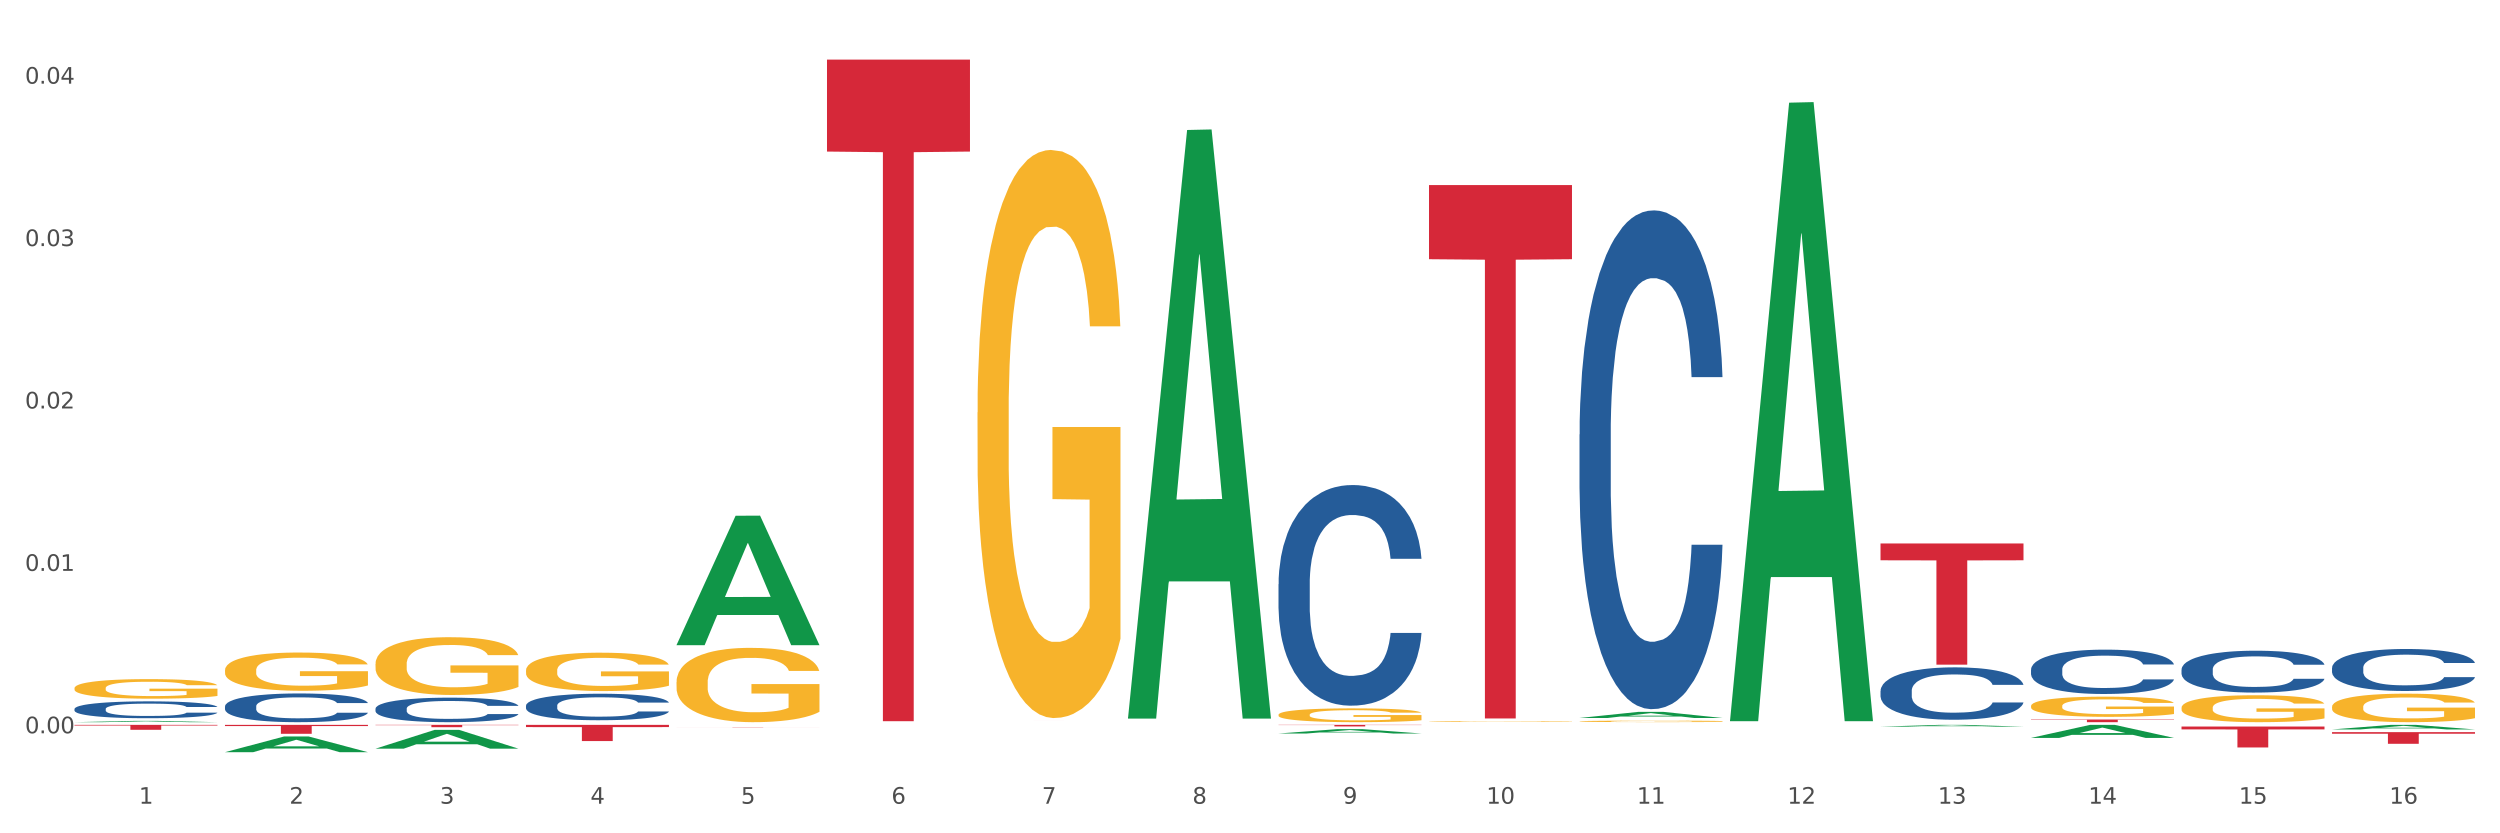 <?xml version="1.0" encoding="utf-8" standalone="no"?>
<!DOCTYPE svg PUBLIC "-//W3C//DTD SVG 1.1//EN"
  "http://www.w3.org/Graphics/SVG/1.1/DTD/svg11.dtd">
<svg xmlns:xlink="http://www.w3.org/1999/xlink" width="1080pt" height="360pt" viewBox="0 0 1080 360" xmlns="http://www.w3.org/2000/svg" version="1.1">
 <rect x="0" y="0" width="1080" height="360" fill="#333333" stroke="none"/>
 <defs>
  <style type="text/css">*{stroke-linejoin: round; stroke-linecap: butt}</style>
 </defs>
 <g id="figure_1">
  <g id="patch_1">
   <path d="M 0 360 
L 1080 360 
L 1080 0 
L 0 0 
z
" style="fill: #ffffff; stroke: #ffffff; stroke-linejoin: miter"/>
  </g>
  <g id="axes_1">
   <g id="matplotlib.axis_1">
    <g id="xtick_1">
     <g id="text_1">
      <!-- 1 -->
      <g style="fill: #4d4d4d" transform="translate(60.004 347.204) scale(0.096 -0.096)">
       <defs>
        <path id="DejaVuSans-31" d="M 794 531 
L 1825 531 
L 1825 4091 
L 703 3866 
L 703 4441 
L 1819 4666 
L 2450 4666 
L 2450 531 
L 3481 531 
L 3481 0 
L 794 0 
L 794 531 
z
" transform="scale(0.016)"/>
       </defs>
       <use xlink:href="#DejaVuSans-31"/>
      </g>
     </g>
    </g>
    <g id="xtick_2">
     <g id="text_2">
      <!-- 2 -->
      <g style="fill: #4d4d4d" transform="translate(125.021 347.204) scale(0.096 -0.096)">
       <defs>
        <path id="DejaVuSans-32" d="M 1228 531 
L 3431 531 
L 3431 0 
L 469 0 
L 469 531 
Q 828 903 1448 1529 
Q 2069 2156 2228 2338 
Q 2531 2678 2651 2914 
Q 2772 3150 2772 3378 
Q 2772 3750 2511 3984 
Q 2250 4219 1831 4219 
Q 1534 4219 1204 4116 
Q 875 4013 500 3803 
L 500 4441 
Q 881 4594 1212 4672 
Q 1544 4750 1819 4750 
Q 2544 4750 2975 4387 
Q 3406 4025 3406 3419 
Q 3406 3131 3298 2873 
Q 3191 2616 2906 2266 
Q 2828 2175 2409 1742 
Q 1991 1309 1228 531 
z
" transform="scale(0.016)"/>
       </defs>
       <use xlink:href="#DejaVuSans-32"/>
      </g>
     </g>
    </g>
    <g id="xtick_3">
     <g id="text_3">
      <!-- 3 -->
      <g style="fill: #4d4d4d" transform="translate(190.039 347.204) scale(0.096 -0.096)">
       <defs>
        <path id="DejaVuSans-33" d="M 2597 2516 
Q 3050 2419 3304 2112 
Q 3559 1806 3559 1356 
Q 3559 666 3084 287 
Q 2609 -91 1734 -91 
Q 1441 -91 1130 -33 
Q 819 25 488 141 
L 488 750 
Q 750 597 1062 519 
Q 1375 441 1716 441 
Q 2309 441 2620 675 
Q 2931 909 2931 1356 
Q 2931 1769 2642 2001 
Q 2353 2234 1838 2234 
L 1294 2234 
L 1294 2753 
L 1863 2753 
Q 2328 2753 2575 2939 
Q 2822 3125 2822 3475 
Q 2822 3834 2567 4026 
Q 2313 4219 1838 4219 
Q 1578 4219 1281 4162 
Q 984 4106 628 3988 
L 628 4550 
Q 988 4650 1302 4700 
Q 1616 4750 1894 4750 
Q 2613 4750 3031 4423 
Q 3450 4097 3450 3541 
Q 3450 3153 3228 2886 
Q 3006 2619 2597 2516 
z
" transform="scale(0.016)"/>
       </defs>
       <use xlink:href="#DejaVuSans-33"/>
      </g>
     </g>
    </g>
    <g id="xtick_4">
     <g id="text_4">
      <!-- 4 -->
      <g style="fill: #4d4d4d" transform="translate(255.056 347.204) scale(0.096 -0.096)">
       <defs>
        <path id="DejaVuSans-34" d="M 2419 4116 
L 825 1625 
L 2419 1625 
L 2419 4116 
z
M 2253 4666 
L 3047 4666 
L 3047 1625 
L 3713 1625 
L 3713 1100 
L 3047 1100 
L 3047 0 
L 2419 0 
L 2419 1100 
L 313 1100 
L 313 1709 
L 2253 4666 
z
" transform="scale(0.016)"/>
       </defs>
       <use xlink:href="#DejaVuSans-34"/>
      </g>
     </g>
    </g>
    <g id="xtick_5">
     <g id="text_5">
      <!-- 5 -->
      <g style="fill: #4d4d4d" transform="translate(320.073 347.204) scale(0.096 -0.096)">
       <defs>
        <path id="DejaVuSans-35" d="M 691 4666 
L 3169 4666 
L 3169 4134 
L 1269 4134 
L 1269 2991 
Q 1406 3038 1543 3061 
Q 1681 3084 1819 3084 
Q 2600 3084 3056 2656 
Q 3513 2228 3513 1497 
Q 3513 744 3044 326 
Q 2575 -91 1722 -91 
Q 1428 -91 1123 -41 
Q 819 9 494 109 
L 494 744 
Q 775 591 1075 516 
Q 1375 441 1709 441 
Q 2250 441 2565 725 
Q 2881 1009 2881 1497 
Q 2881 1984 2565 2268 
Q 2250 2553 1709 2553 
Q 1456 2553 1204 2497 
Q 953 2441 691 2322 
L 691 4666 
z
" transform="scale(0.016)"/>
       </defs>
       <use xlink:href="#DejaVuSans-35"/>
      </g>
     </g>
    </g>
    <g id="xtick_6">
     <g id="text_6">
      <!-- 6 -->
      <g style="fill: #4d4d4d" transform="translate(385.09 347.204) scale(0.096 -0.096)">
       <defs>
        <path id="DejaVuSans-36" d="M 2113 2584 
Q 1688 2584 1439 2293 
Q 1191 2003 1191 1497 
Q 1191 994 1439 701 
Q 1688 409 2113 409 
Q 2538 409 2786 701 
Q 3034 994 3034 1497 
Q 3034 2003 2786 2293 
Q 2538 2584 2113 2584 
z
M 3366 4563 
L 3366 3988 
Q 3128 4100 2886 4159 
Q 2644 4219 2406 4219 
Q 1781 4219 1451 3797 
Q 1122 3375 1075 2522 
Q 1259 2794 1537 2939 
Q 1816 3084 2150 3084 
Q 2853 3084 3261 2657 
Q 3669 2231 3669 1497 
Q 3669 778 3244 343 
Q 2819 -91 2113 -91 
Q 1303 -91 875 529 
Q 447 1150 447 2328 
Q 447 3434 972 4092 
Q 1497 4750 2381 4750 
Q 2619 4750 2861 4703 
Q 3103 4656 3366 4563 
z
" transform="scale(0.016)"/>
       </defs>
       <use xlink:href="#DejaVuSans-36"/>
      </g>
     </g>
    </g>
    <g id="xtick_7">
     <g id="text_7">
      <!-- 7 -->
      <g style="fill: #4d4d4d" transform="translate(450.108 347.204) scale(0.096 -0.096)">
       <defs>
        <path id="DejaVuSans-37" d="M 525 4666 
L 3525 4666 
L 3525 4397 
L 1831 0 
L 1172 0 
L 2766 4134 
L 525 4134 
L 525 4666 
z
" transform="scale(0.016)"/>
       </defs>
       <use xlink:href="#DejaVuSans-37"/>
      </g>
     </g>
    </g>
    <g id="xtick_8">
     <g id="text_8">
      <!-- 8 -->
      <g style="fill: #4d4d4d" transform="translate(515.125 347.204) scale(0.096 -0.096)">
       <defs>
        <path id="DejaVuSans-38" d="M 2034 2216 
Q 1584 2216 1326 1975 
Q 1069 1734 1069 1313 
Q 1069 891 1326 650 
Q 1584 409 2034 409 
Q 2484 409 2743 651 
Q 3003 894 3003 1313 
Q 3003 1734 2745 1975 
Q 2488 2216 2034 2216 
z
M 1403 2484 
Q 997 2584 770 2862 
Q 544 3141 544 3541 
Q 544 4100 942 4425 
Q 1341 4750 2034 4750 
Q 2731 4750 3128 4425 
Q 3525 4100 3525 3541 
Q 3525 3141 3298 2862 
Q 3072 2584 2669 2484 
Q 3125 2378 3379 2068 
Q 3634 1759 3634 1313 
Q 3634 634 3220 271 
Q 2806 -91 2034 -91 
Q 1263 -91 848 271 
Q 434 634 434 1313 
Q 434 1759 690 2068 
Q 947 2378 1403 2484 
z
M 1172 3481 
Q 1172 3119 1398 2916 
Q 1625 2713 2034 2713 
Q 2441 2713 2670 2916 
Q 2900 3119 2900 3481 
Q 2900 3844 2670 4047 
Q 2441 4250 2034 4250 
Q 1625 4250 1398 4047 
Q 1172 3844 1172 3481 
z
" transform="scale(0.016)"/>
       </defs>
       <use xlink:href="#DejaVuSans-38"/>
      </g>
     </g>
    </g>
    <g id="xtick_9">
     <g id="text_9">
      <!-- 9 -->
      <g style="fill: #4d4d4d" transform="translate(580.142 347.204) scale(0.096 -0.096)">
       <defs>
        <path id="DejaVuSans-39" d="M 703 97 
L 703 672 
Q 941 559 1184 500 
Q 1428 441 1663 441 
Q 2288 441 2617 861 
Q 2947 1281 2994 2138 
Q 2813 1869 2534 1725 
Q 2256 1581 1919 1581 
Q 1219 1581 811 2004 
Q 403 2428 403 3163 
Q 403 3881 828 4315 
Q 1253 4750 1959 4750 
Q 2769 4750 3195 4129 
Q 3622 3509 3622 2328 
Q 3622 1225 3098 567 
Q 2575 -91 1691 -91 
Q 1453 -91 1209 -44 
Q 966 3 703 97 
z
M 1959 2075 
Q 2384 2075 2632 2365 
Q 2881 2656 2881 3163 
Q 2881 3666 2632 3958 
Q 2384 4250 1959 4250 
Q 1534 4250 1286 3958 
Q 1038 3666 1038 3163 
Q 1038 2656 1286 2365 
Q 1534 2075 1959 2075 
z
" transform="scale(0.016)"/>
       </defs>
       <use xlink:href="#DejaVuSans-39"/>
      </g>
     </g>
    </g>
    <g id="xtick_10">
     <g id="text_10">
      <!-- 10 -->
      <g style="fill: #4d4d4d" transform="translate(642.105 347.204) scale(0.096 -0.096)">
       <defs>
        <path id="DejaVuSans-30" d="M 2034 4250 
Q 1547 4250 1301 3770 
Q 1056 3291 1056 2328 
Q 1056 1369 1301 889 
Q 1547 409 2034 409 
Q 2525 409 2770 889 
Q 3016 1369 3016 2328 
Q 3016 3291 2770 3770 
Q 2525 4250 2034 4250 
z
M 2034 4750 
Q 2819 4750 3233 4129 
Q 3647 3509 3647 2328 
Q 3647 1150 3233 529 
Q 2819 -91 2034 -91 
Q 1250 -91 836 529 
Q 422 1150 422 2328 
Q 422 3509 836 4129 
Q 1250 4750 2034 4750 
z
" transform="scale(0.016)"/>
       </defs>
       <use xlink:href="#DejaVuSans-31"/>
       <use xlink:href="#DejaVuSans-30" transform="translate(63.623 0)"/>
      </g>
     </g>
    </g>
    <g id="xtick_11">
     <g id="text_11">
      <!-- 11 -->
      <g style="fill: #4d4d4d" transform="translate(707.123 347.204) scale(0.096 -0.096)">
       <use xlink:href="#DejaVuSans-31"/>
       <use xlink:href="#DejaVuSans-31" transform="translate(63.623 0)"/>
      </g>
     </g>
    </g>
    <g id="xtick_12">
     <g id="text_12">
      <!-- 12 -->
      <g style="fill: #4d4d4d" transform="translate(772.14 347.204) scale(0.096 -0.096)">
       <use xlink:href="#DejaVuSans-31"/>
       <use xlink:href="#DejaVuSans-32" transform="translate(63.623 0)"/>
      </g>
     </g>
    </g>
    <g id="xtick_13">
     <g id="text_13">
      <!-- 13 -->
      <g style="fill: #4d4d4d" transform="translate(837.157 347.204) scale(0.096 -0.096)">
       <use xlink:href="#DejaVuSans-31"/>
       <use xlink:href="#DejaVuSans-33" transform="translate(63.623 0)"/>
      </g>
     </g>
    </g>
    <g id="xtick_14">
     <g id="text_14">
      <!-- 14 -->
      <g style="fill: #4d4d4d" transform="translate(902.174 347.204) scale(0.096 -0.096)">
       <use xlink:href="#DejaVuSans-31"/>
       <use xlink:href="#DejaVuSans-34" transform="translate(63.623 0)"/>
      </g>
     </g>
    </g>
    <g id="xtick_15">
     <g id="text_15">
      <!-- 15 -->
      <g style="fill: #4d4d4d" transform="translate(967.192 347.204) scale(0.096 -0.096)">
       <use xlink:href="#DejaVuSans-31"/>
       <use xlink:href="#DejaVuSans-35" transform="translate(63.623 0)"/>
      </g>
     </g>
    </g>
    <g id="xtick_16">
     <g id="text_16">
      <!-- 16 -->
      <g style="fill: #4d4d4d" transform="translate(1032.209 347.204) scale(0.096 -0.096)">
       <use xlink:href="#DejaVuSans-31"/>
       <use xlink:href="#DejaVuSans-36" transform="translate(63.623 0)"/>
      </g>
     </g>
    </g>
    <g id="xtick_17"/>
    <g id="xtick_18"/>
    <g id="xtick_19"/>
    <g id="xtick_20"/>
    <g id="xtick_21"/>
    <g id="xtick_22"/>
    <g id="xtick_23"/>
    <g id="xtick_24"/>
    <g id="xtick_25"/>
    <g id="xtick_26"/>
    <g id="xtick_27"/>
    <g id="xtick_28"/>
    <g id="xtick_29"/>
    <g id="xtick_30"/>
    <g id="xtick_31"/>
   </g>
   <g id="matplotlib.axis_2">
    <g id="ytick_1">
     <g id="text_17">
      <!-- 0.00 -->
      <g style="fill: #4d4d4d" transform="translate(10.8 316.78) scale(0.096 -0.096)">
       <defs>
        <path id="DejaVuSans-2e" d="M 684 794 
L 1344 794 
L 1344 0 
L 684 0 
L 684 794 
z
" transform="scale(0.016)"/>
       </defs>
       <use xlink:href="#DejaVuSans-30"/>
       <use xlink:href="#DejaVuSans-2e" transform="translate(63.623 0)"/>
       <use xlink:href="#DejaVuSans-30" transform="translate(95.41 0)"/>
       <use xlink:href="#DejaVuSans-30" transform="translate(159.033 0)"/>
      </g>
     </g>
    </g>
    <g id="ytick_2">
     <g id="text_18">
      <!-- 0.01 -->
      <g style="fill: #4d4d4d" transform="translate(10.8 246.622) scale(0.096 -0.096)">
       <use xlink:href="#DejaVuSans-30"/>
       <use xlink:href="#DejaVuSans-2e" transform="translate(63.623 0)"/>
       <use xlink:href="#DejaVuSans-30" transform="translate(95.41 0)"/>
       <use xlink:href="#DejaVuSans-31" transform="translate(159.033 0)"/>
      </g>
     </g>
    </g>
    <g id="ytick_3">
     <g id="text_19">
      <!-- 0.02 -->
      <g style="fill: #4d4d4d" transform="translate(10.8 176.464) scale(0.096 -0.096)">
       <use xlink:href="#DejaVuSans-30"/>
       <use xlink:href="#DejaVuSans-2e" transform="translate(63.623 0)"/>
       <use xlink:href="#DejaVuSans-30" transform="translate(95.41 0)"/>
       <use xlink:href="#DejaVuSans-32" transform="translate(159.033 0)"/>
      </g>
     </g>
    </g>
    <g id="ytick_4">
     <g id="text_20">
      <!-- 0.03 -->
      <g style="fill: #4d4d4d" transform="translate(10.8 106.305) scale(0.096 -0.096)">
       <use xlink:href="#DejaVuSans-30"/>
       <use xlink:href="#DejaVuSans-2e" transform="translate(63.623 0)"/>
       <use xlink:href="#DejaVuSans-30" transform="translate(95.41 0)"/>
       <use xlink:href="#DejaVuSans-33" transform="translate(159.033 0)"/>
      </g>
     </g>
    </g>
    <g id="ytick_5">
     <g id="text_21">
      <!-- 0.04 -->
      <g style="fill: #4d4d4d" transform="translate(10.8 36.147) scale(0.096 -0.096)">
       <use xlink:href="#DejaVuSans-30"/>
       <use xlink:href="#DejaVuSans-2e" transform="translate(63.623 0)"/>
       <use xlink:href="#DejaVuSans-30" transform="translate(95.41 0)"/>
       <use xlink:href="#DejaVuSans-34" transform="translate(159.033 0)"/>
      </g>
     </g>
    </g>
    <g id="ytick_6"/>
    <g id="ytick_7"/>
    <g id="ytick_8"/>
    <g id="ytick_9"/>
   </g>
   <g id="PolyCollection_1">
    <path d="M 32.175 311.982 
L 32.239 311.982 
L 57.709 311.425 
L 68.28 311.424 
L 93.941 311.983 
L 81.715 311.983 
L 76.176 311.853 
L 49.877 311.853 
L 49.686 311.855 
L 44.337 311.983 
L 32.175 311.983 
L 32.175 311.982 
L 53.188 311.776 
L 72.864 311.775 
L 63.122 311.543 
L 62.995 311.542 
L 62.867 311.544 
L 53.125 311.775 
L 53.188 311.776 
L 32.175 311.982 
z
" clip-path="url(#p45fee46422)" style="fill: #109648"/>
    <path d="M 877.399 310.829 
L 939.166 310.829 
L 939.166 310.989 
L 914.869 310.99 
L 914.869 311.983 
L 901.549 311.983 
L 901.549 310.99 
L 877.399 310.989 
L 877.399 310.83 
L 877.399 310.829 
z
" clip-path="url(#p45fee46422)" style="fill: #d62839"/>
    <path d="M 812.382 234.763 
L 874.148 234.763 
L 874.148 242.043 
L 849.852 242.092 
L 849.852 287.145 
L 836.532 287.145 
L 836.532 242.092 
L 812.382 242.043 
L 812.382 234.813 
L 812.382 234.763 
z
" clip-path="url(#p45fee46422)" style="fill: #d62839"/>
    <path d="M 617.33 79.957 
L 679.097 79.957 
L 679.097 111.977 
L 654.8 112.193 
L 654.8 310.369 
L 641.481 310.369 
L 641.481 112.193 
L 617.33 111.977 
L 617.33 80.173 
L 617.33 79.957 
z
" clip-path="url(#p45fee46422)" style="fill: #d62839"/>
    <path d="M 552.313 313.133 
L 614.079 313.133 
L 614.079 313.229 
L 589.783 313.229 
L 589.783 313.822 
L 576.463 313.822 
L 576.463 313.229 
L 552.313 313.229 
L 552.313 313.134 
L 552.313 313.133 
z
" clip-path="url(#p45fee46422)" style="fill: #d62839"/>
    <path d="M 422.278 311.35 
L 484.045 311.35 
L 484.045 311.351 
L 459.748 311.351 
L 459.748 311.355 
L 446.429 311.355 
L 446.429 311.351 
L 422.278 311.351 
L 422.278 311.35 
L 422.278 311.35 
z
" clip-path="url(#p45fee46422)" style="fill: #d62839"/>
    <path d="M 357.261 25.759 
L 419.028 25.759 
L 419.028 65.475 
L 394.731 65.743 
L 394.731 311.549 
L 381.412 311.549 
L 381.412 65.743 
L 357.261 65.475 
L 357.261 26.028 
L 357.261 25.759 
z
" clip-path="url(#p45fee46422)" style="fill: #d62839"/>
    <path d="M 292.244 314.175 
L 354.01 314.175 
L 354.01 314.188 
L 329.714 314.188 
L 329.714 314.273 
L 316.394 314.273 
L 316.394 314.188 
L 292.244 314.188 
L 292.244 314.175 
L 292.244 314.175 
z
" clip-path="url(#p45fee46422)" style="fill: #d62839"/>
    <path d="M 227.227 313.133 
L 288.993 313.133 
L 288.993 314.107 
L 264.696 314.114 
L 264.696 320.143 
L 251.377 320.143 
L 251.377 314.114 
L 227.227 314.107 
L 227.227 313.14 
L 227.227 313.133 
z
" clip-path="url(#p45fee46422)" style="fill: #d62839"/>
    <path d="M 162.209 313.133 
L 223.976 313.133 
L 223.976 313.274 
L 199.679 313.275 
L 199.679 314.15 
L 186.36 314.15 
L 186.36 313.275 
L 162.209 313.274 
L 162.209 313.134 
L 162.209 313.133 
z
" clip-path="url(#p45fee46422)" style="fill: #d62839"/>
    <path d="M 97.192 313.133 
L 158.959 313.133 
L 158.959 313.67 
L 134.662 313.673 
L 134.662 316.996 
L 121.343 316.996 
L 121.343 313.673 
L 97.192 313.67 
L 97.192 313.137 
L 97.192 313.133 
z
" clip-path="url(#p45fee46422)" style="fill: #d62839"/>
    <path d="M 97.192 305.15 
L 97.265 305.138 
L 97.265 304.821 
L 97.484 304.391 
L 98.287 303.597 
L 99.31 302.997 
L 101.062 302.294 
L 102.011 301.999 
L 103.252 301.671 
L 105.807 301.138 
L 108.728 300.685 
L 110.772 300.435 
L 112.305 300.277 
L 115.737 299.993 
L 117.708 299.869 
L 119.752 299.767 
L 121.505 299.699 
L 124.425 299.619 
L 126.761 299.585 
L 129.463 299.574 
L 131.726 299.585 
L 134.719 299.631 
L 139.1 299.767 
L 140.779 299.846 
L 143.042 299.982 
L 145.379 300.163 
L 147.277 300.345 
L 149.467 300.605 
L 151.731 300.945 
L 153.921 301.376 
L 155.454 301.773 
L 156.695 302.192 
L 157.79 302.702 
L 158.594 303.257 
L 158.959 303.722 
L 145.598 303.722 
L 145.233 303.303 
L 144.503 302.849 
L 143.773 302.543 
L 142.969 302.294 
L 141.728 302.011 
L 140.633 301.829 
L 138.808 301.614 
L 137.129 301.478 
L 135.741 301.399 
L 134.062 301.331 
L 130.485 301.263 
L 127.929 301.263 
L 126.323 301.285 
L 124.352 301.342 
L 122.673 301.421 
L 120.701 301.557 
L 119.168 301.705 
L 117.635 301.897 
L 116.759 302.033 
L 115.445 302.283 
L 114.569 302.487 
L 113.4 302.838 
L 112.743 303.087 
L 111.575 303.733 
L 111.064 304.209 
L 110.845 304.538 
L 110.699 304.901 
L 110.699 306.668 
L 111.137 307.462 
L 111.502 307.802 
L 112.086 308.187 
L 113.181 308.686 
L 114.788 309.173 
L 116.467 309.524 
L 117.854 309.74 
L 119.168 309.898 
L 120.482 310.023 
L 122.089 310.136 
L 123.403 310.204 
L 125.374 310.272 
L 127.71 310.306 
L 129.536 310.306 
L 133.259 310.25 
L 134.938 310.193 
L 136.545 310.114 
L 138.297 309.989 
L 139.684 309.853 
L 140.487 309.751 
L 141.801 309.536 
L 142.823 309.309 
L 143.7 309.048 
L 144.284 308.822 
L 144.941 308.482 
L 145.452 308.096 
L 145.598 307.892 
L 158.959 307.892 
L 158.667 308.3 
L 158.156 308.697 
L 157.133 309.23 
L 156.33 309.536 
L 155.089 309.91 
L 153.775 310.227 
L 151.95 310.578 
L 150.27 310.839 
L 148.518 311.066 
L 146.62 311.27 
L 143.188 311.553 
L 141.947 311.632 
L 139.319 311.768 
L 137.275 311.847 
L 134.281 311.927 
L 131.215 311.972 
L 128.002 311.983 
L 125.155 311.961 
L 122.016 311.893 
L 120.044 311.825 
L 117.854 311.723 
L 115.299 311.564 
L 112.889 311.372 
L 110.626 311.145 
L 108.509 310.884 
L 106.538 310.59 
L 103.982 310.102 
L 102.084 309.626 
L 100.697 309.184 
L 99.748 308.81 
L 98.798 308.334 
L 98.287 308.006 
L 97.484 307.212 
L 97.192 306.476 
L 97.192 305.15 
z
" clip-path="url(#p45fee46422)" style="fill: #255c99"/>
    <path d="M 1007.434 305.355 
L 1007.507 305.343 
L 1007.507 304.938 
L 1007.652 304.589 
L 1008.382 303.745 
L 1009.475 303.048 
L 1010.278 302.676 
L 1011.08 302.372 
L 1012.028 302.068 
L 1013.195 301.753 
L 1015.309 301.292 
L 1016.622 301.056 
L 1018.226 300.808 
L 1021.143 300.448 
L 1023.258 300.245 
L 1025.446 300.076 
L 1029.019 299.874 
L 1031.353 299.784 
L 1033.832 299.716 
L 1036.822 299.671 
L 1039.083 299.66 
L 1044.041 299.694 
L 1048.271 299.795 
L 1050.313 299.874 
L 1052.938 300.009 
L 1054.324 300.099 
L 1056.584 300.279 
L 1058.918 300.515 
L 1060.522 300.718 
L 1062.929 301.101 
L 1064.752 301.483 
L 1066.429 301.956 
L 1067.304 302.282 
L 1067.96 302.586 
L 1068.544 302.935 
L 1069.127 303.486 
L 1056.001 303.486 
L 1055.49 303.093 
L 1054.688 302.721 
L 1053.521 302.361 
L 1052.5 302.136 
L 1050.75 301.855 
L 1049.146 301.675 
L 1047.469 301.539 
L 1045.427 301.427 
L 1043.823 301.371 
L 1041.562 301.326 
L 1037.114 301.337 
L 1034.124 301.427 
L 1032.082 301.539 
L 1030.769 301.641 
L 1029.602 301.753 
L 1028.29 301.911 
L 1026.758 302.147 
L 1025.665 302.361 
L 1024.571 302.631 
L 1023.696 302.901 
L 1022.893 303.216 
L 1022.237 303.554 
L 1021.727 303.903 
L 1021.289 304.331 
L 1020.925 305.04 
L 1020.925 306.581 
L 1021.07 306.93 
L 1021.435 307.392 
L 1021.873 307.741 
L 1022.602 308.157 
L 1023.258 308.438 
L 1024.498 308.844 
L 1025.883 309.181 
L 1026.977 309.395 
L 1028.071 309.575 
L 1029.967 309.823 
L 1032.082 310.025 
L 1033.905 310.149 
L 1036.384 310.262 
L 1038.062 310.307 
L 1039.52 310.329 
L 1043.093 310.329 
L 1045.646 310.295 
L 1048.49 310.217 
L 1050.677 310.115 
L 1052.5 309.991 
L 1054.542 309.789 
L 1055.855 309.598 
L 1055.855 307.245 
L 1039.812 307.234 
L 1039.812 305.67 
L 1069.2 305.67 
L 1069.2 310.262 
L 1067.96 310.498 
L 1066.575 310.712 
L 1065.116 310.903 
L 1062.929 311.139 
L 1060.303 311.364 
L 1057.97 311.522 
L 1055.49 311.657 
L 1052.573 311.781 
L 1048.781 311.893 
L 1046.448 311.938 
L 1043.531 311.972 
L 1040.103 311.983 
L 1037.114 311.961 
L 1034.197 311.905 
L 1031.134 311.803 
L 1028.144 311.657 
L 1025.883 311.511 
L 1023.623 311.331 
L 1021.216 311.094 
L 1019.32 310.869 
L 1017.862 310.667 
L 1016.257 310.408 
L 1014.507 310.07 
L 1013.195 309.766 
L 1012.028 309.451 
L 1010.788 309.046 
L 1009.913 308.697 
L 1009.038 308.258 
L 1008.527 307.932 
L 1007.944 307.425 
L 1007.507 306.716 
L 1007.434 305.355 
z
" clip-path="url(#p45fee46422)" style="fill: #f7b32b"/>
    <path d="M 942.416 305.722 
L 942.489 305.711 
L 942.489 305.329 
L 942.635 304.999 
L 943.364 304.202 
L 944.458 303.543 
L 945.26 303.192 
L 946.063 302.905 
L 947.011 302.618 
L 948.177 302.32 
L 950.292 301.884 
L 951.605 301.661 
L 953.209 301.427 
L 956.126 301.087 
L 958.241 300.896 
L 960.429 300.736 
L 964.002 300.545 
L 966.335 300.46 
L 968.815 300.396 
L 971.805 300.353 
L 974.065 300.343 
L 979.024 300.375 
L 983.254 300.47 
L 985.296 300.545 
L 987.921 300.672 
L 989.306 300.757 
L 991.567 300.927 
L 993.901 301.151 
L 995.505 301.342 
L 997.911 301.703 
L 999.734 302.065 
L 1001.412 302.511 
L 1002.287 302.82 
L 1002.943 303.107 
L 1003.526 303.436 
L 1004.11 303.957 
L 990.984 303.957 
L 990.473 303.585 
L 989.671 303.234 
L 988.504 302.894 
L 987.483 302.682 
L 985.733 302.416 
L 984.129 302.246 
L 982.451 302.118 
L 980.41 302.012 
L 978.805 301.959 
L 976.545 301.916 
L 972.096 301.927 
L 969.106 302.012 
L 967.065 302.118 
L 965.752 302.214 
L 964.585 302.32 
L 963.273 302.469 
L 961.741 302.692 
L 960.647 302.894 
L 959.553 303.149 
L 958.678 303.404 
L 957.876 303.702 
L 957.22 304.021 
L 956.709 304.351 
L 956.272 304.755 
L 955.907 305.424 
L 955.907 306.881 
L 956.053 307.21 
L 956.418 307.646 
L 956.855 307.976 
L 957.585 308.369 
L 958.241 308.635 
L 959.481 309.017 
L 960.866 309.336 
L 961.96 309.538 
L 963.054 309.708 
L 964.95 309.942 
L 967.065 310.134 
L 968.888 310.251 
L 971.367 310.357 
L 973.044 310.399 
L 974.503 310.421 
L 978.076 310.421 
L 980.628 310.389 
L 983.472 310.314 
L 985.66 310.219 
L 987.483 310.102 
L 989.525 309.91 
L 990.838 309.73 
L 990.838 307.508 
L 974.795 307.497 
L 974.795 306.02 
L 1004.183 306.02 
L 1004.183 310.357 
L 1002.943 310.58 
L 1001.558 310.782 
L 1000.099 310.963 
L 997.911 311.186 
L 995.286 311.399 
L 992.953 311.548 
L 990.473 311.675 
L 987.556 311.792 
L 983.764 311.898 
L 981.431 311.941 
L 978.514 311.973 
L 975.086 311.983 
L 972.096 311.962 
L 969.179 311.909 
L 966.117 311.813 
L 963.127 311.675 
L 960.866 311.537 
L 958.605 311.367 
L 956.199 311.144 
L 954.303 310.931 
L 952.844 310.74 
L 951.24 310.495 
L 949.49 310.176 
L 948.177 309.889 
L 947.011 309.592 
L 945.771 309.209 
L 944.896 308.879 
L 944.021 308.465 
L 943.51 308.156 
L 942.927 307.678 
L 942.489 307.008 
L 942.416 305.722 
z
" clip-path="url(#p45fee46422)" style="fill: #f7b32b"/>
    <path d="M 877.399 304.986 
L 877.472 304.978 
L 877.472 304.691 
L 877.618 304.444 
L 878.347 303.846 
L 879.441 303.352 
L 880.243 303.089 
L 881.045 302.874 
L 881.993 302.659 
L 883.16 302.436 
L 885.275 302.109 
L 886.588 301.942 
L 888.192 301.767 
L 891.109 301.512 
L 893.224 301.368 
L 895.411 301.249 
L 898.985 301.105 
L 901.318 301.042 
L 903.798 300.994 
L 906.787 300.962 
L 909.048 300.954 
L 914.007 300.978 
L 918.236 301.05 
L 920.278 301.105 
L 922.904 301.201 
L 924.289 301.265 
L 926.55 301.392 
L 928.883 301.56 
L 930.488 301.703 
L 932.894 301.974 
L 934.717 302.245 
L 936.394 302.58 
L 937.27 302.811 
L 937.926 303.026 
L 938.509 303.273 
L 939.093 303.663 
L 925.966 303.663 
L 925.456 303.384 
L 924.654 303.121 
L 923.487 302.866 
L 922.466 302.707 
L 920.716 302.508 
L 919.111 302.38 
L 917.434 302.285 
L 915.392 302.205 
L 913.788 302.165 
L 911.527 302.133 
L 907.079 302.141 
L 904.089 302.205 
L 902.047 302.285 
L 900.735 302.356 
L 899.568 302.436 
L 898.255 302.548 
L 896.724 302.715 
L 895.63 302.866 
L 894.536 303.058 
L 893.661 303.249 
L 892.859 303.472 
L 892.203 303.711 
L 891.692 303.958 
L 891.255 304.261 
L 890.89 304.763 
L 890.89 305.854 
L 891.036 306.101 
L 891.4 306.428 
L 891.838 306.675 
L 892.567 306.97 
L 893.224 307.169 
L 894.463 307.456 
L 895.849 307.695 
L 896.943 307.846 
L 898.037 307.974 
L 899.933 308.149 
L 902.047 308.293 
L 903.87 308.38 
L 906.35 308.46 
L 908.027 308.492 
L 909.486 308.508 
L 913.059 308.508 
L 915.611 308.484 
L 918.455 308.428 
L 920.643 308.356 
L 922.466 308.269 
L 924.508 308.125 
L 925.82 307.99 
L 925.82 306.325 
L 909.777 306.317 
L 909.777 305.209 
L 939.166 305.209 
L 939.166 308.46 
L 937.926 308.627 
L 936.54 308.779 
L 935.082 308.914 
L 932.894 309.082 
L 930.269 309.241 
L 927.935 309.352 
L 925.456 309.448 
L 922.539 309.536 
L 918.747 309.615 
L 916.413 309.647 
L 913.496 309.671 
L 910.069 309.679 
L 907.079 309.663 
L 904.162 309.623 
L 901.099 309.552 
L 898.109 309.448 
L 895.849 309.344 
L 893.588 309.217 
L 891.182 309.05 
L 889.286 308.89 
L 887.827 308.747 
L 886.223 308.564 
L 884.473 308.325 
L 883.16 308.109 
L 881.993 307.886 
L 880.754 307.599 
L 879.879 307.352 
L 879.003 307.042 
L 878.493 306.811 
L 877.91 306.452 
L 877.472 305.95 
L 877.399 304.986 
z
" clip-path="url(#p45fee46422)" style="fill: #f7b32b"/>
    <path d="M 682.347 311.612 
L 682.42 311.612 
L 682.42 311.591 
L 682.566 311.573 
L 683.295 311.529 
L 684.389 311.493 
L 685.191 311.474 
L 685.994 311.458 
L 686.942 311.443 
L 688.108 311.426 
L 690.223 311.402 
L 691.536 311.39 
L 693.14 311.377 
L 696.057 311.359 
L 698.172 311.348 
L 700.36 311.34 
L 703.933 311.329 
L 706.266 311.325 
L 708.746 311.321 
L 711.736 311.319 
L 713.996 311.318 
L 718.955 311.32 
L 723.185 311.325 
L 725.227 311.329 
L 727.852 311.336 
L 729.237 311.341 
L 731.498 311.35 
L 733.832 311.362 
L 735.436 311.373 
L 737.842 311.393 
L 739.665 311.412 
L 741.343 311.437 
L 742.218 311.454 
L 742.874 311.469 
L 743.457 311.487 
L 744.041 311.516 
L 730.915 311.516 
L 730.404 311.495 
L 729.602 311.476 
L 728.435 311.458 
L 727.414 311.446 
L 725.664 311.432 
L 724.06 311.422 
L 722.383 311.415 
L 720.341 311.409 
L 718.736 311.407 
L 716.476 311.404 
L 712.027 311.405 
L 709.037 311.409 
L 706.996 311.415 
L 705.683 311.42 
L 704.516 311.426 
L 703.204 311.434 
L 701.672 311.447 
L 700.578 311.458 
L 699.484 311.472 
L 698.609 311.486 
L 697.807 311.502 
L 697.151 311.519 
L 696.64 311.537 
L 696.203 311.559 
L 695.838 311.596 
L 695.838 311.676 
L 695.984 311.694 
L 696.349 311.718 
L 696.786 311.736 
L 697.516 311.757 
L 698.172 311.772 
L 699.412 311.793 
L 700.797 311.81 
L 701.891 311.821 
L 702.985 311.83 
L 704.881 311.843 
L 706.996 311.854 
L 708.819 311.86 
L 711.298 311.866 
L 712.975 311.868 
L 714.434 311.869 
L 718.007 311.869 
L 720.559 311.868 
L 723.403 311.864 
L 725.591 311.858 
L 727.414 311.852 
L 729.456 311.841 
L 730.769 311.832 
L 730.769 311.71 
L 714.726 311.709 
L 714.726 311.629 
L 744.114 311.629 
L 744.114 311.866 
L 742.874 311.878 
L 741.489 311.889 
L 740.03 311.899 
L 737.842 311.911 
L 735.217 311.923 
L 732.884 311.931 
L 730.404 311.938 
L 727.487 311.944 
L 723.695 311.95 
L 721.362 311.953 
L 718.445 311.954 
L 715.017 311.955 
L 712.027 311.954 
L 709.11 311.951 
L 706.048 311.946 
L 703.058 311.938 
L 700.797 311.93 
L 698.536 311.921 
L 696.13 311.909 
L 694.234 311.897 
L 692.776 311.887 
L 691.171 311.873 
L 689.421 311.856 
L 688.108 311.84 
L 686.942 311.824 
L 685.702 311.803 
L 684.827 311.785 
L 683.952 311.762 
L 683.441 311.746 
L 682.858 311.719 
L 682.42 311.683 
L 682.347 311.612 
z
" clip-path="url(#p45fee46422)" style="fill: #f7b32b"/>
    <path d="M 617.33 311.683 
L 617.403 311.682 
L 617.403 311.671 
L 617.549 311.661 
L 618.278 311.636 
L 619.372 311.616 
L 620.174 311.606 
L 620.976 311.597 
L 621.924 311.588 
L 623.091 311.579 
L 625.206 311.566 
L 626.519 311.559 
L 628.123 311.552 
L 631.04 311.541 
L 633.155 311.536 
L 635.342 311.531 
L 638.916 311.525 
L 641.249 311.522 
L 643.729 311.52 
L 646.718 311.519 
L 648.979 311.519 
L 653.938 311.52 
L 658.167 311.523 
L 660.209 311.525 
L 662.835 311.529 
L 664.22 311.531 
L 666.481 311.537 
L 668.814 311.543 
L 670.419 311.549 
L 672.825 311.56 
L 674.648 311.571 
L 676.325 311.585 
L 677.201 311.594 
L 677.857 311.603 
L 678.44 311.613 
L 679.024 311.629 
L 665.897 311.629 
L 665.387 311.618 
L 664.585 311.607 
L 663.418 311.597 
L 662.397 311.59 
L 660.647 311.582 
L 659.043 311.577 
L 657.365 311.573 
L 655.323 311.57 
L 653.719 311.568 
L 651.458 311.567 
L 647.01 311.567 
L 644.02 311.57 
L 641.978 311.573 
L 640.666 311.576 
L 639.499 311.579 
L 638.186 311.584 
L 636.655 311.59 
L 635.561 311.597 
L 634.467 311.604 
L 633.592 311.612 
L 632.79 311.621 
L 632.134 311.631 
L 631.623 311.641 
L 631.186 311.653 
L 630.821 311.674 
L 630.821 311.718 
L 630.967 311.728 
L 631.332 311.741 
L 631.769 311.751 
L 632.498 311.763 
L 633.155 311.771 
L 634.394 311.783 
L 635.78 311.793 
L 636.874 311.799 
L 637.968 311.804 
L 639.864 311.811 
L 641.978 311.817 
L 643.801 311.821 
L 646.281 311.824 
L 647.958 311.825 
L 649.417 311.826 
L 652.99 311.826 
L 655.542 311.825 
L 658.386 311.823 
L 660.574 311.82 
L 662.397 311.816 
L 664.439 311.81 
L 665.752 311.805 
L 665.752 311.737 
L 649.708 311.737 
L 649.708 311.692 
L 679.097 311.692 
L 679.097 311.824 
L 677.857 311.831 
L 676.471 311.837 
L 675.013 311.842 
L 672.825 311.849 
L 670.2 311.856 
L 667.866 311.86 
L 665.387 311.864 
L 662.47 311.868 
L 658.678 311.871 
L 656.344 311.872 
L 653.427 311.873 
L 650 311.874 
L 647.01 311.873 
L 644.093 311.871 
L 641.03 311.868 
L 638.041 311.864 
L 635.78 311.86 
L 633.519 311.855 
L 631.113 311.848 
L 629.217 311.841 
L 627.758 311.836 
L 626.154 311.828 
L 624.404 311.818 
L 623.091 311.81 
L 621.924 311.801 
L 620.685 311.789 
L 619.81 311.779 
L 618.934 311.766 
L 618.424 311.757 
L 617.841 311.742 
L 617.403 311.722 
L 617.33 311.683 
z
" clip-path="url(#p45fee46422)" style="fill: #f7b32b"/>
    <path d="M 552.313 308.77 
L 552.386 308.764 
L 552.386 308.568 
L 552.532 308.399 
L 553.261 307.99 
L 554.355 307.651 
L 555.157 307.471 
L 555.959 307.324 
L 556.907 307.177 
L 558.074 307.024 
L 560.189 306.8 
L 561.501 306.686 
L 563.106 306.565 
L 566.023 306.391 
L 568.137 306.293 
L 570.325 306.211 
L 573.898 306.113 
L 576.232 306.069 
L 578.711 306.036 
L 581.701 306.014 
L 583.962 306.009 
L 588.921 306.025 
L 593.15 306.074 
L 595.192 306.113 
L 597.817 306.178 
L 599.203 306.222 
L 601.464 306.309 
L 603.797 306.424 
L 605.401 306.522 
L 607.808 306.707 
L 609.631 306.893 
L 611.308 307.122 
L 612.183 307.28 
L 612.84 307.428 
L 613.423 307.597 
L 614.006 307.864 
L 600.88 307.864 
L 600.37 307.673 
L 599.567 307.493 
L 598.401 307.318 
L 597.38 307.209 
L 595.63 307.073 
L 594.025 306.986 
L 592.348 306.92 
L 590.306 306.866 
L 588.702 306.838 
L 586.441 306.816 
L 581.993 306.822 
L 579.003 306.866 
L 576.961 306.92 
L 575.649 306.969 
L 574.482 307.024 
L 573.169 307.1 
L 571.638 307.215 
L 570.544 307.318 
L 569.45 307.449 
L 568.575 307.58 
L 567.773 307.733 
L 567.116 307.897 
L 566.606 308.066 
L 566.168 308.273 
L 565.804 308.617 
L 565.804 309.365 
L 565.95 309.534 
L 566.314 309.757 
L 566.752 309.926 
L 567.481 310.128 
L 568.137 310.265 
L 569.377 310.461 
L 570.763 310.625 
L 571.856 310.729 
L 572.95 310.816 
L 574.846 310.936 
L 576.961 311.034 
L 578.784 311.094 
L 581.264 311.149 
L 582.941 311.171 
L 584.399 311.181 
L 587.973 311.181 
L 590.525 311.165 
L 593.369 311.127 
L 595.557 311.078 
L 597.38 311.018 
L 599.422 310.92 
L 600.734 310.827 
L 600.734 309.686 
L 584.691 309.681 
L 584.691 308.923 
L 614.079 308.923 
L 614.079 311.149 
L 612.84 311.263 
L 611.454 311.367 
L 609.996 311.46 
L 607.808 311.574 
L 605.183 311.683 
L 602.849 311.76 
L 600.37 311.825 
L 597.453 311.885 
L 593.661 311.94 
L 591.327 311.962 
L 588.41 311.978 
L 584.983 311.983 
L 581.993 311.973 
L 579.076 311.945 
L 576.013 311.896 
L 573.023 311.825 
L 570.763 311.754 
L 568.502 311.667 
L 566.096 311.552 
L 564.199 311.443 
L 562.741 311.345 
L 561.137 311.22 
L 559.387 311.056 
L 558.074 310.909 
L 556.907 310.756 
L 555.667 310.559 
L 554.792 310.39 
L 553.917 310.177 
L 553.407 310.019 
L 552.823 309.774 
L 552.386 309.43 
L 552.313 308.77 
z
" clip-path="url(#p45fee46422)" style="fill: #f7b32b"/>
    <path d="M 162.209 306.148 
L 162.282 306.138 
L 162.282 305.867 
L 162.502 305.5 
L 163.305 304.822 
L 164.327 304.309 
L 166.079 303.709 
L 167.028 303.458 
L 168.269 303.177 
L 170.825 302.722 
L 173.745 302.335 
L 175.789 302.122 
L 177.323 301.987 
L 180.754 301.745 
L 182.725 301.638 
L 184.77 301.551 
L 186.522 301.493 
L 189.442 301.426 
L 191.778 301.397 
L 194.48 301.387 
L 196.743 301.397 
L 199.737 301.435 
L 204.117 301.551 
L 205.796 301.619 
L 208.06 301.735 
L 210.396 301.89 
L 212.294 302.045 
L 214.485 302.267 
L 216.748 302.558 
L 218.938 302.926 
L 220.471 303.264 
L 221.713 303.622 
L 222.808 304.058 
L 223.611 304.532 
L 223.976 304.929 
L 210.615 304.929 
L 210.25 304.571 
L 209.52 304.184 
L 208.79 303.922 
L 207.987 303.709 
L 206.746 303.467 
L 205.65 303.313 
L 203.825 303.129 
L 202.146 303.013 
L 200.759 302.945 
L 199.079 302.887 
L 195.502 302.829 
L 192.947 302.829 
L 191.34 302.848 
L 189.369 302.897 
L 187.69 302.964 
L 185.719 303.08 
L 184.185 303.206 
L 182.652 303.371 
L 181.776 303.487 
L 180.462 303.7 
L 179.586 303.874 
L 178.418 304.174 
L 177.761 304.387 
L 176.592 304.938 
L 176.081 305.345 
L 175.862 305.626 
L 175.716 305.935 
L 175.716 307.445 
L 176.154 308.122 
L 176.519 308.413 
L 177.104 308.742 
L 178.199 309.167 
L 179.805 309.584 
L 181.484 309.884 
L 182.871 310.067 
L 184.185 310.203 
L 185.5 310.309 
L 187.106 310.406 
L 188.42 310.464 
L 190.391 310.522 
L 192.728 310.551 
L 194.553 310.551 
L 198.276 310.503 
L 199.956 310.454 
L 201.562 310.387 
L 203.314 310.28 
L 204.701 310.164 
L 205.504 310.077 
L 206.819 309.893 
L 207.841 309.7 
L 208.717 309.477 
L 209.301 309.284 
L 209.958 308.993 
L 210.469 308.664 
L 210.615 308.49 
L 223.976 308.49 
L 223.684 308.838 
L 223.173 309.177 
L 222.151 309.632 
L 221.348 309.893 
L 220.106 310.213 
L 218.792 310.483 
L 216.967 310.783 
L 215.288 311.006 
L 213.535 311.2 
L 211.637 311.374 
L 208.206 311.616 
L 206.965 311.683 
L 204.336 311.8 
L 202.292 311.867 
L 199.299 311.935 
L 196.232 311.974 
L 193.02 311.983 
L 190.172 311.964 
L 187.033 311.906 
L 185.062 311.848 
L 182.871 311.761 
L 180.316 311.625 
L 177.907 311.461 
L 175.643 311.267 
L 173.526 311.045 
L 171.555 310.793 
L 168.999 310.377 
L 167.101 309.971 
L 165.714 309.593 
L 164.765 309.274 
L 163.816 308.867 
L 163.305 308.587 
L 162.502 307.909 
L 162.209 307.28 
L 162.209 306.148 
z
" clip-path="url(#p45fee46422)" style="fill: #255c99"/>
    <path d="M 227.227 304.835 
L 227.3 304.825 
L 227.3 304.532 
L 227.519 304.134 
L 228.322 303.402 
L 229.344 302.847 
L 231.096 302.199 
L 232.045 301.926 
L 233.287 301.623 
L 235.842 301.131 
L 238.762 300.713 
L 240.807 300.483 
L 242.34 300.336 
L 245.771 300.075 
L 247.743 299.959 
L 249.787 299.865 
L 251.539 299.803 
L 254.459 299.729 
L 256.796 299.698 
L 259.497 299.687 
L 261.76 299.698 
L 264.754 299.74 
L 269.134 299.865 
L 270.814 299.939 
L 273.077 300.064 
L 275.413 300.232 
L 277.312 300.399 
L 279.502 300.64 
L 281.765 300.953 
L 283.955 301.351 
L 285.489 301.717 
L 286.73 302.104 
L 287.825 302.575 
L 288.628 303.088 
L 288.993 303.517 
L 275.632 303.517 
L 275.267 303.13 
L 274.537 302.711 
L 273.807 302.429 
L 273.004 302.199 
L 271.763 301.937 
L 270.668 301.77 
L 268.842 301.571 
L 267.163 301.445 
L 265.776 301.372 
L 264.097 301.309 
L 260.519 301.246 
L 257.964 301.246 
L 256.358 301.267 
L 254.386 301.32 
L 252.707 301.393 
L 250.736 301.518 
L 249.203 301.654 
L 247.669 301.832 
L 246.793 301.958 
L 245.479 302.188 
L 244.603 302.376 
L 243.435 302.701 
L 242.778 302.931 
L 241.61 303.527 
L 241.099 303.967 
L 240.88 304.27 
L 240.734 304.605 
L 240.734 306.237 
L 241.172 306.97 
L 241.537 307.283 
L 242.121 307.639 
L 243.216 308.1 
L 244.822 308.549 
L 246.501 308.874 
L 247.889 309.073 
L 249.203 309.219 
L 250.517 309.334 
L 252.123 309.439 
L 253.437 309.502 
L 255.409 309.564 
L 257.745 309.596 
L 259.57 309.596 
L 263.294 309.543 
L 264.973 309.491 
L 266.579 309.418 
L 268.331 309.303 
L 269.718 309.177 
L 270.522 309.083 
L 271.836 308.884 
L 272.858 308.675 
L 273.734 308.434 
L 274.318 308.225 
L 274.975 307.911 
L 275.486 307.555 
L 275.632 307.367 
L 288.993 307.367 
L 288.701 307.744 
L 288.19 308.11 
L 287.168 308.602 
L 286.365 308.884 
L 285.124 309.23 
L 283.809 309.522 
L 281.984 309.847 
L 280.305 310.087 
L 278.553 310.297 
L 276.654 310.485 
L 273.223 310.747 
L 271.982 310.82 
L 269.353 310.945 
L 267.309 311.019 
L 264.316 311.092 
L 261.249 311.134 
L 258.037 311.144 
L 255.19 311.123 
L 252.05 311.06 
L 250.079 310.998 
L 247.889 310.904 
L 245.333 310.757 
L 242.924 310.579 
L 240.661 310.37 
L 238.543 310.129 
L 236.572 309.857 
L 234.017 309.407 
L 232.118 308.968 
L 230.731 308.56 
L 229.782 308.215 
L 228.833 307.775 
L 228.322 307.472 
L 227.519 306.739 
L 227.227 306.059 
L 227.227 304.835 
z
" clip-path="url(#p45fee46422)" style="fill: #255c99"/>
    <path d="M 552.313 252.366 
L 552.386 252.279 
L 552.386 249.842 
L 552.605 246.534 
L 553.408 240.44 
L 554.43 235.826 
L 556.182 230.429 
L 557.132 228.166 
L 558.373 225.641 
L 560.928 221.55 
L 563.848 218.068 
L 565.893 216.152 
L 567.426 214.934 
L 570.857 212.757 
L 572.829 211.8 
L 574.873 211.016 
L 576.625 210.494 
L 579.546 209.885 
L 581.882 209.623 
L 584.583 209.536 
L 586.847 209.623 
L 589.84 209.972 
L 594.221 211.016 
L 595.9 211.626 
L 598.163 212.67 
L 600.499 214.063 
L 602.398 215.456 
L 604.588 217.458 
L 606.851 220.07 
L 609.042 223.378 
L 610.575 226.425 
L 611.816 229.646 
L 612.911 233.563 
L 613.714 237.829 
L 614.079 241.398 
L 600.718 241.398 
L 600.353 238.177 
L 599.623 234.695 
L 598.893 232.344 
L 598.09 230.429 
L 596.849 228.253 
L 595.754 226.86 
L 593.929 225.206 
L 592.249 224.161 
L 590.862 223.552 
L 589.183 223.03 
L 585.605 222.507 
L 583.05 222.507 
L 581.444 222.681 
L 579.473 223.117 
L 577.793 223.726 
L 575.822 224.771 
L 574.289 225.902 
L 572.756 227.382 
L 571.88 228.427 
L 570.565 230.342 
L 569.689 231.909 
L 568.521 234.608 
L 567.864 236.523 
L 566.696 241.485 
L 566.185 245.141 
L 565.966 247.666 
L 565.82 250.451 
L 565.82 264.032 
L 566.258 270.125 
L 566.623 272.737 
L 567.207 275.697 
L 568.302 279.527 
L 569.908 283.27 
L 571.588 285.969 
L 572.975 287.623 
L 574.289 288.842 
L 575.603 289.799 
L 577.209 290.67 
L 578.523 291.192 
L 580.495 291.714 
L 582.831 291.976 
L 584.656 291.976 
L 588.38 291.54 
L 590.059 291.105 
L 591.665 290.496 
L 593.418 289.538 
L 594.805 288.493 
L 595.608 287.71 
L 596.922 286.056 
L 597.944 284.315 
L 598.82 282.313 
L 599.404 280.572 
L 600.061 277.96 
L 600.572 275 
L 600.718 273.433 
L 614.079 273.433 
L 613.787 276.567 
L 613.276 279.614 
L 612.254 283.706 
L 611.451 286.056 
L 610.21 288.929 
L 608.896 291.366 
L 607.07 294.065 
L 605.391 296.067 
L 603.639 297.808 
L 601.741 299.375 
L 598.309 301.551 
L 597.068 302.161 
L 594.44 303.205 
L 592.395 303.815 
L 589.402 304.424 
L 586.336 304.772 
L 583.123 304.859 
L 580.276 304.685 
L 577.136 304.163 
L 575.165 303.641 
L 572.975 302.857 
L 570.419 301.639 
L 568.01 300.159 
L 565.747 298.418 
L 563.629 296.415 
L 561.658 294.152 
L 559.103 290.409 
L 557.205 286.752 
L 555.817 283.357 
L 554.868 280.485 
L 553.919 276.828 
L 553.408 274.304 
L 552.605 268.21 
L 552.313 262.552 
L 552.313 252.366 
z
" clip-path="url(#p45fee46422)" style="fill: #255c99"/>
    <path d="M 682.347 187.705 
L 682.42 187.508 
L 682.42 181.998 
L 682.639 174.52 
L 683.443 160.746 
L 684.465 150.316 
L 686.217 138.115 
L 687.166 132.999 
L 688.407 127.292 
L 690.963 118.044 
L 693.883 110.172 
L 695.927 105.843 
L 697.46 103.088 
L 700.892 98.168 
L 702.863 96.004 
L 704.907 94.233 
L 706.66 93.052 
L 709.58 91.675 
L 711.916 91.084 
L 714.618 90.887 
L 716.881 91.084 
L 719.875 91.871 
L 724.255 94.233 
L 725.934 95.61 
L 728.198 97.972 
L 730.534 101.12 
L 732.432 104.269 
L 734.623 108.795 
L 736.886 114.698 
L 739.076 122.176 
L 740.609 129.063 
L 741.85 136.344 
L 742.946 145.2 
L 743.749 154.842 
L 744.114 162.91 
L 730.753 162.91 
L 730.388 155.629 
L 729.658 147.758 
L 728.928 142.445 
L 728.125 138.115 
L 726.883 133.196 
L 725.788 130.047 
L 723.963 126.308 
L 722.284 123.947 
L 720.897 122.57 
L 719.217 121.389 
L 715.64 120.208 
L 713.085 120.208 
L 711.478 120.602 
L 709.507 121.586 
L 707.828 122.963 
L 705.857 125.325 
L 704.323 127.883 
L 702.79 131.228 
L 701.914 133.589 
L 700.6 137.919 
L 699.724 141.461 
L 698.556 147.561 
L 697.899 151.89 
L 696.73 163.107 
L 696.219 171.372 
L 696 177.079 
L 695.854 183.376 
L 695.854 214.074 
L 696.292 227.849 
L 696.657 233.752 
L 697.241 240.443 
L 698.337 249.101 
L 699.943 257.563 
L 701.622 263.663 
L 703.009 267.402 
L 704.323 270.157 
L 705.638 272.322 
L 707.244 274.29 
L 708.558 275.47 
L 710.529 276.651 
L 712.866 277.241 
L 714.691 277.241 
L 718.414 276.257 
L 720.094 275.274 
L 721.7 273.896 
L 723.452 271.731 
L 724.839 269.37 
L 725.642 267.599 
L 726.956 263.86 
L 727.979 259.924 
L 728.855 255.398 
L 729.439 251.463 
L 730.096 245.559 
L 730.607 238.869 
L 730.753 235.326 
L 744.114 235.326 
L 743.822 242.411 
L 743.311 249.298 
L 742.289 258.547 
L 741.485 263.86 
L 740.244 270.354 
L 738.93 275.864 
L 737.105 281.964 
L 735.426 286.49 
L 733.673 290.426 
L 731.775 293.968 
L 728.344 298.888 
L 727.102 300.265 
L 724.474 302.626 
L 722.43 304.004 
L 719.436 305.381 
L 716.37 306.168 
L 713.158 306.365 
L 710.31 305.972 
L 707.171 304.791 
L 705.2 303.61 
L 703.009 301.839 
L 700.454 299.084 
L 698.045 295.739 
L 695.781 291.803 
L 693.664 287.277 
L 691.693 282.161 
L 689.137 273.699 
L 687.239 265.434 
L 685.852 257.76 
L 684.903 251.266 
L 683.954 243.001 
L 683.443 237.294 
L 682.639 223.519 
L 682.347 210.729 
L 682.347 187.705 
z
" clip-path="url(#p45fee46422)" style="fill: #255c99"/>
    <path d="M 812.382 298.466 
L 812.455 298.445 
L 812.455 297.866 
L 812.674 297.081 
L 813.477 295.633 
L 814.499 294.538 
L 816.251 293.256 
L 817.201 292.719 
L 818.442 292.119 
L 820.997 291.147 
L 823.917 290.321 
L 825.962 289.866 
L 827.495 289.576 
L 830.926 289.059 
L 832.898 288.832 
L 834.942 288.646 
L 836.694 288.522 
L 839.615 288.377 
L 841.951 288.315 
L 844.652 288.295 
L 846.916 288.315 
L 849.909 288.398 
L 854.29 288.646 
L 855.969 288.791 
L 858.232 289.039 
L 860.568 289.37 
L 862.467 289.7 
L 864.657 290.176 
L 866.92 290.796 
L 869.111 291.582 
L 870.644 292.305 
L 871.885 293.07 
L 872.98 294 
L 873.783 295.013 
L 874.148 295.861 
L 860.787 295.861 
L 860.422 295.096 
L 859.692 294.269 
L 858.962 293.711 
L 858.159 293.256 
L 856.918 292.739 
L 855.823 292.408 
L 853.998 292.016 
L 852.318 291.768 
L 850.931 291.623 
L 849.252 291.499 
L 845.674 291.375 
L 843.119 291.375 
L 841.513 291.416 
L 839.542 291.52 
L 837.862 291.664 
L 835.891 291.912 
L 834.358 292.181 
L 832.825 292.533 
L 831.949 292.781 
L 830.634 293.235 
L 829.758 293.607 
L 828.59 294.248 
L 827.933 294.703 
L 826.765 295.882 
L 826.254 296.75 
L 826.035 297.349 
L 825.889 298.011 
L 825.889 301.236 
L 826.327 302.683 
L 826.692 303.303 
L 827.276 304.006 
L 828.371 304.916 
L 829.977 305.805 
L 831.657 306.445 
L 833.044 306.838 
L 834.358 307.128 
L 835.672 307.355 
L 837.278 307.562 
L 838.592 307.686 
L 840.564 307.81 
L 842.9 307.872 
L 844.725 307.872 
L 848.449 307.768 
L 850.128 307.665 
L 851.734 307.52 
L 853.486 307.293 
L 854.874 307.045 
L 855.677 306.859 
L 856.991 306.466 
L 858.013 306.053 
L 858.889 305.577 
L 859.473 305.164 
L 860.13 304.543 
L 860.641 303.841 
L 860.787 303.468 
L 874.148 303.468 
L 873.856 304.213 
L 873.345 304.936 
L 872.323 305.908 
L 871.52 306.466 
L 870.279 307.148 
L 868.965 307.727 
L 867.139 308.368 
L 865.46 308.843 
L 863.708 309.257 
L 861.81 309.629 
L 858.378 310.146 
L 857.137 310.291 
L 854.509 310.539 
L 852.464 310.683 
L 849.471 310.828 
L 846.405 310.911 
L 843.192 310.931 
L 840.345 310.89 
L 837.205 310.766 
L 835.234 310.642 
L 833.044 310.456 
L 830.488 310.167 
L 828.079 309.815 
L 825.816 309.402 
L 823.698 308.926 
L 821.727 308.389 
L 819.172 307.5 
L 817.274 306.631 
L 815.886 305.825 
L 814.937 305.143 
L 813.988 304.275 
L 813.477 303.675 
L 812.674 302.228 
L 812.382 300.884 
L 812.382 298.466 
z
" clip-path="url(#p45fee46422)" style="fill: #255c99"/>
    <path d="M 877.399 289.251 
L 877.472 289.234 
L 877.472 288.744 
L 877.691 288.079 
L 878.494 286.854 
L 879.516 285.926 
L 881.269 284.841 
L 882.218 284.386 
L 883.459 283.879 
L 886.014 283.056 
L 888.935 282.356 
L 890.979 281.971 
L 892.512 281.726 
L 895.944 281.288 
L 897.915 281.096 
L 899.959 280.938 
L 901.711 280.833 
L 904.632 280.711 
L 906.968 280.658 
L 909.67 280.641 
L 911.933 280.658 
L 914.926 280.728 
L 919.307 280.938 
L 920.986 281.061 
L 923.249 281.271 
L 925.586 281.551 
L 927.484 281.831 
L 929.674 282.234 
L 931.938 282.759 
L 934.128 283.424 
L 935.661 284.036 
L 936.902 284.684 
L 937.997 285.471 
L 938.8 286.329 
L 939.166 287.046 
L 925.805 287.046 
L 925.44 286.399 
L 924.71 285.699 
L 923.979 285.226 
L 923.176 284.841 
L 921.935 284.404 
L 920.84 284.124 
L 919.015 283.791 
L 917.336 283.581 
L 915.948 283.459 
L 914.269 283.354 
L 910.692 283.249 
L 908.136 283.249 
L 906.53 283.284 
L 904.559 283.371 
L 902.88 283.494 
L 900.908 283.704 
L 899.375 283.931 
L 897.842 284.229 
L 896.966 284.439 
L 895.652 284.824 
L 894.775 285.139 
L 893.607 285.681 
L 892.95 286.066 
L 891.782 287.064 
L 891.271 287.799 
L 891.052 288.306 
L 890.906 288.866 
L 890.906 291.597 
L 891.344 292.822 
L 891.709 293.347 
L 892.293 293.942 
L 893.388 294.712 
L 894.995 295.464 
L 896.674 296.007 
L 898.061 296.339 
L 899.375 296.584 
L 900.689 296.777 
L 902.296 296.952 
L 903.61 297.057 
L 905.581 297.162 
L 907.917 297.214 
L 909.743 297.214 
L 913.466 297.127 
L 915.145 297.039 
L 916.751 296.917 
L 918.504 296.724 
L 919.891 296.514 
L 920.694 296.357 
L 922.008 296.024 
L 923.03 295.674 
L 923.906 295.272 
L 924.491 294.922 
L 925.148 294.397 
L 925.659 293.802 
L 925.805 293.487 
L 939.166 293.487 
L 938.873 294.117 
L 938.362 294.729 
L 937.34 295.552 
L 936.537 296.024 
L 935.296 296.602 
L 933.982 297.092 
L 932.157 297.634 
L 930.477 298.037 
L 928.725 298.387 
L 926.827 298.702 
L 923.395 299.139 
L 922.154 299.262 
L 919.526 299.472 
L 917.482 299.595 
L 914.488 299.717 
L 911.422 299.787 
L 908.209 299.805 
L 905.362 299.77 
L 902.223 299.665 
L 900.251 299.56 
L 898.061 299.402 
L 895.506 299.157 
L 893.096 298.859 
L 890.833 298.509 
L 888.716 298.107 
L 886.744 297.652 
L 884.189 296.899 
L 882.291 296.164 
L 880.904 295.482 
L 879.954 294.904 
L 879.005 294.169 
L 878.494 293.662 
L 877.691 292.437 
L 877.399 291.299 
L 877.399 289.251 
z
" clip-path="url(#p45fee46422)" style="fill: #255c99"/>
    <path d="M 942.416 313.852 
L 1004.183 313.852 
L 1004.183 315.108 
L 979.886 315.117 
L 979.886 322.892 
L 966.567 322.892 
L 966.567 315.117 
L 942.416 315.108 
L 942.416 313.861 
L 942.416 313.852 
z
" clip-path="url(#p45fee46422)" style="fill: #d62839"/>
    <path d="M 942.416 289.232 
L 942.489 289.216 
L 942.489 288.753 
L 942.708 288.126 
L 943.512 286.969 
L 944.534 286.094 
L 946.286 285.07 
L 947.235 284.64 
L 948.476 284.161 
L 951.032 283.385 
L 953.952 282.724 
L 955.996 282.36 
L 957.529 282.129 
L 960.961 281.716 
L 962.932 281.534 
L 964.976 281.386 
L 966.729 281.287 
L 969.649 281.171 
L 971.985 281.122 
L 974.687 281.105 
L 976.95 281.122 
L 979.943 281.188 
L 984.324 281.386 
L 986.003 281.501 
L 988.267 281.7 
L 990.603 281.964 
L 992.501 282.228 
L 994.691 282.608 
L 996.955 283.104 
L 999.145 283.732 
L 1000.678 284.31 
L 1001.919 284.921 
L 1003.015 285.664 
L 1003.818 286.474 
L 1004.183 287.151 
L 990.822 287.151 
L 990.457 286.54 
L 989.727 285.879 
L 988.997 285.433 
L 988.194 285.07 
L 986.952 284.657 
L 985.857 284.392 
L 984.032 284.078 
L 982.353 283.88 
L 980.966 283.765 
L 979.286 283.665 
L 975.709 283.566 
L 973.154 283.566 
L 971.547 283.599 
L 969.576 283.682 
L 967.897 283.798 
L 965.926 283.996 
L 964.392 284.211 
L 962.859 284.491 
L 961.983 284.69 
L 960.669 285.053 
L 959.793 285.35 
L 958.625 285.862 
L 957.967 286.226 
L 956.799 287.167 
L 956.288 287.861 
L 956.069 288.34 
L 955.923 288.869 
L 955.923 291.446 
L 956.361 292.602 
L 956.726 293.098 
L 957.31 293.659 
L 958.406 294.386 
L 960.012 295.097 
L 961.691 295.609 
L 963.078 295.922 
L 964.392 296.154 
L 965.707 296.335 
L 967.313 296.501 
L 968.627 296.6 
L 970.598 296.699 
L 972.935 296.748 
L 974.76 296.748 
L 978.483 296.666 
L 980.163 296.583 
L 981.769 296.468 
L 983.521 296.286 
L 984.908 296.088 
L 985.711 295.939 
L 987.025 295.625 
L 988.048 295.295 
L 988.924 294.915 
L 989.508 294.584 
L 990.165 294.089 
L 990.676 293.527 
L 990.822 293.23 
L 1004.183 293.23 
L 1003.891 293.825 
L 1003.38 294.403 
L 1002.358 295.179 
L 1001.554 295.625 
L 1000.313 296.17 
L 998.999 296.633 
L 997.174 297.145 
L 995.495 297.525 
L 993.742 297.855 
L 991.844 298.153 
L 988.413 298.566 
L 987.171 298.681 
L 984.543 298.879 
L 982.499 298.995 
L 979.505 299.111 
L 976.439 299.177 
L 973.227 299.193 
L 970.379 299.16 
L 967.24 299.061 
L 965.268 298.962 
L 963.078 298.813 
L 960.523 298.582 
L 958.114 298.301 
L 955.85 297.971 
L 953.733 297.591 
L 951.762 297.161 
L 949.206 296.451 
L 947.308 295.757 
L 945.921 295.113 
L 944.972 294.568 
L 944.023 293.874 
L 943.512 293.395 
L 942.708 292.239 
L 942.416 291.165 
L 942.416 289.232 
z
" clip-path="url(#p45fee46422)" style="fill: #255c99"/>
    <path d="M 32.175 297.287 
L 32.248 297.279 
L 32.248 297.001 
L 32.394 296.762 
L 33.123 296.183 
L 34.217 295.704 
L 35.019 295.449 
L 35.821 295.241 
L 36.769 295.032 
L 37.936 294.816 
L 40.051 294.499 
L 41.363 294.337 
L 42.968 294.167 
L 45.885 293.92 
L 47.999 293.781 
L 50.187 293.665 
L 53.76 293.526 
L 56.094 293.465 
L 58.573 293.418 
L 61.563 293.387 
L 63.824 293.38 
L 68.783 293.403 
L 73.012 293.472 
L 75.054 293.526 
L 77.679 293.619 
L 79.065 293.681 
L 81.326 293.804 
L 83.659 293.967 
L 85.263 294.106 
L 87.67 294.368 
L 89.493 294.631 
L 91.17 294.955 
L 92.045 295.179 
L 92.702 295.387 
L 93.285 295.627 
L 93.868 296.005 
L 80.742 296.005 
L 80.232 295.735 
L 79.43 295.48 
L 78.263 295.233 
L 77.242 295.078 
L 75.492 294.885 
L 73.887 294.762 
L 72.21 294.669 
L 70.168 294.592 
L 68.564 294.553 
L 66.303 294.523 
L 61.855 294.53 
L 58.865 294.592 
L 56.823 294.669 
L 55.511 294.739 
L 54.344 294.816 
L 53.031 294.924 
L 51.5 295.086 
L 50.406 295.233 
L 49.312 295.418 
L 48.437 295.603 
L 47.635 295.82 
L 46.979 296.051 
L 46.468 296.291 
L 46.031 296.584 
L 45.666 297.071 
L 45.666 298.128 
L 45.812 298.368 
L 46.176 298.684 
L 46.614 298.924 
L 47.343 299.209 
L 47.999 299.402 
L 49.239 299.68 
L 50.625 299.912 
L 51.719 300.059 
L 52.812 300.182 
L 54.708 300.352 
L 56.823 300.491 
L 58.646 300.576 
L 61.126 300.653 
L 62.803 300.684 
L 64.261 300.7 
L 67.835 300.7 
L 70.387 300.676 
L 73.231 300.622 
L 75.419 300.553 
L 77.242 300.468 
L 79.284 300.329 
L 80.596 300.198 
L 80.596 298.584 
L 64.553 298.576 
L 64.553 297.503 
L 93.941 297.503 
L 93.941 300.653 
L 92.702 300.815 
L 91.316 300.962 
L 89.858 301.093 
L 87.67 301.255 
L 85.045 301.41 
L 82.711 301.518 
L 80.232 301.611 
L 77.315 301.696 
L 73.523 301.773 
L 71.189 301.804 
L 68.272 301.827 
L 64.845 301.835 
L 61.855 301.819 
L 58.938 301.781 
L 55.875 301.711 
L 52.885 301.611 
L 50.625 301.51 
L 48.364 301.387 
L 45.958 301.225 
L 44.062 301.07 
L 42.603 300.931 
L 40.999 300.754 
L 39.249 300.522 
L 37.936 300.313 
L 36.769 300.097 
L 35.529 299.819 
L 34.654 299.58 
L 33.779 299.279 
L 33.269 299.055 
L 32.685 298.707 
L 32.248 298.221 
L 32.175 297.287 
z
" clip-path="url(#p45fee46422)" style="fill: #f7b32b"/>
    <path d="M 97.192 289.532 
L 97.265 289.517 
L 97.265 288.973 
L 97.411 288.505 
L 98.14 287.373 
L 99.234 286.436 
L 100.036 285.938 
L 100.838 285.531 
L 101.786 285.123 
L 102.953 284.7 
L 105.068 284.081 
L 106.381 283.764 
L 107.985 283.432 
L 110.902 282.949 
L 113.017 282.677 
L 115.204 282.45 
L 118.778 282.179 
L 121.111 282.058 
L 123.591 281.967 
L 126.58 281.907 
L 128.841 281.892 
L 133.8 281.937 
L 138.03 282.073 
L 140.071 282.179 
L 142.697 282.36 
L 144.082 282.481 
L 146.343 282.722 
L 148.676 283.039 
L 150.281 283.311 
L 152.687 283.824 
L 154.51 284.338 
L 156.188 284.972 
L 157.063 285.41 
L 157.719 285.817 
L 158.302 286.285 
L 158.886 287.025 
L 145.759 287.025 
L 145.249 286.497 
L 144.447 285.999 
L 143.28 285.515 
L 142.259 285.213 
L 140.509 284.836 
L 138.905 284.594 
L 137.227 284.413 
L 135.185 284.262 
L 133.581 284.187 
L 131.321 284.126 
L 126.872 284.142 
L 123.882 284.262 
L 121.84 284.413 
L 120.528 284.549 
L 119.361 284.7 
L 118.048 284.912 
L 116.517 285.229 
L 115.423 285.515 
L 114.329 285.878 
L 113.454 286.24 
L 112.652 286.663 
L 111.996 287.116 
L 111.485 287.584 
L 111.048 288.158 
L 110.683 289.109 
L 110.683 291.177 
L 110.829 291.645 
L 111.194 292.264 
L 111.631 292.733 
L 112.36 293.291 
L 113.017 293.669 
L 114.256 294.212 
L 115.642 294.665 
L 116.736 294.952 
L 117.83 295.194 
L 119.726 295.526 
L 121.84 295.797 
L 123.664 295.964 
L 126.143 296.115 
L 127.82 296.175 
L 129.279 296.205 
L 132.852 296.205 
L 135.404 296.16 
L 138.248 296.054 
L 140.436 295.918 
L 142.259 295.752 
L 144.301 295.48 
L 145.614 295.224 
L 145.614 292.068 
L 129.57 292.053 
L 129.57 289.954 
L 158.959 289.954 
L 158.959 296.115 
L 157.719 296.432 
L 156.333 296.718 
L 154.875 296.975 
L 152.687 297.292 
L 150.062 297.594 
L 147.728 297.806 
L 145.249 297.987 
L 142.332 298.153 
L 138.54 298.304 
L 136.206 298.364 
L 133.289 298.41 
L 129.862 298.425 
L 126.872 298.394 
L 123.955 298.319 
L 120.892 298.183 
L 117.903 297.987 
L 115.642 297.79 
L 113.381 297.549 
L 110.975 297.232 
L 109.079 296.93 
L 107.62 296.658 
L 106.016 296.311 
L 104.266 295.858 
L 102.953 295.45 
L 101.786 295.027 
L 100.547 294.484 
L 99.672 294.016 
L 98.797 293.427 
L 98.286 292.989 
L 97.703 292.31 
L 97.265 291.359 
L 97.192 289.532 
z
" clip-path="url(#p45fee46422)" style="fill: #f7b32b"/>
    <path d="M 162.209 286.807 
L 162.282 286.784 
L 162.282 285.963 
L 162.428 285.256 
L 163.157 283.546 
L 164.251 282.132 
L 165.054 281.38 
L 165.856 280.764 
L 166.804 280.149 
L 167.97 279.51 
L 170.085 278.575 
L 171.398 278.096 
L 173.002 277.595 
L 175.919 276.865 
L 178.034 276.455 
L 180.222 276.112 
L 183.795 275.702 
L 186.128 275.52 
L 188.608 275.383 
L 191.598 275.292 
L 193.858 275.269 
L 198.817 275.337 
L 203.047 275.542 
L 205.089 275.702 
L 207.714 275.976 
L 209.099 276.158 
L 211.36 276.523 
L 213.694 277.002 
L 215.298 277.412 
L 217.704 278.188 
L 219.528 278.963 
L 221.205 279.92 
L 222.08 280.582 
L 222.736 281.197 
L 223.32 281.904 
L 223.903 283.022 
L 210.777 283.022 
L 210.266 282.224 
L 209.464 281.471 
L 208.297 280.741 
L 207.276 280.285 
L 205.526 279.715 
L 203.922 279.35 
L 202.245 279.077 
L 200.203 278.849 
L 198.598 278.735 
L 196.338 278.644 
L 191.889 278.666 
L 188.9 278.849 
L 186.858 279.077 
L 185.545 279.282 
L 184.378 279.51 
L 183.066 279.829 
L 181.534 280.308 
L 180.44 280.741 
L 179.347 281.289 
L 178.471 281.836 
L 177.669 282.474 
L 177.013 283.158 
L 176.503 283.865 
L 176.065 284.732 
L 175.7 286.168 
L 175.7 289.292 
L 175.846 289.999 
L 176.211 290.934 
L 176.648 291.641 
L 177.378 292.485 
L 178.034 293.055 
L 179.274 293.876 
L 180.659 294.56 
L 181.753 294.993 
L 182.847 295.358 
L 184.743 295.859 
L 186.858 296.27 
L 188.681 296.521 
L 191.16 296.749 
L 192.837 296.84 
L 194.296 296.885 
L 197.869 296.885 
L 200.422 296.817 
L 203.266 296.657 
L 205.453 296.452 
L 207.276 296.201 
L 209.318 295.791 
L 210.631 295.403 
L 210.631 290.638 
L 194.588 290.615 
L 194.588 287.445 
L 223.976 287.445 
L 223.976 296.749 
L 222.736 297.227 
L 221.351 297.661 
L 219.892 298.048 
L 217.704 298.527 
L 215.079 298.983 
L 212.746 299.302 
L 210.266 299.576 
L 207.349 299.827 
L 203.557 300.055 
L 201.224 300.146 
L 198.307 300.215 
L 194.879 300.237 
L 191.889 300.192 
L 188.972 300.078 
L 185.91 299.873 
L 182.92 299.576 
L 180.659 299.28 
L 178.399 298.915 
L 175.992 298.436 
L 174.096 297.98 
L 172.638 297.569 
L 171.033 297.045 
L 169.283 296.361 
L 167.97 295.745 
L 166.804 295.107 
L 165.564 294.286 
L 164.689 293.579 
L 163.814 292.69 
L 163.303 292.029 
L 162.72 291.002 
L 162.282 289.566 
L 162.209 286.807 
z
" clip-path="url(#p45fee46422)" style="fill: #f7b32b"/>
    <path d="M 227.227 289.618 
L 227.3 289.603 
L 227.3 289.058 
L 227.445 288.588 
L 228.175 287.453 
L 229.269 286.514 
L 230.071 286.014 
L 230.873 285.605 
L 231.821 285.196 
L 232.988 284.772 
L 235.102 284.151 
L 236.415 283.833 
L 238.019 283.5 
L 240.936 283.015 
L 243.051 282.743 
L 245.239 282.516 
L 248.812 282.243 
L 251.146 282.122 
L 253.625 282.031 
L 256.615 281.971 
L 258.876 281.955 
L 263.834 282.001 
L 268.064 282.137 
L 270.106 282.243 
L 272.731 282.425 
L 274.117 282.546 
L 276.377 282.788 
L 278.711 283.106 
L 280.315 283.379 
L 282.722 283.894 
L 284.545 284.409 
L 286.222 285.045 
L 287.097 285.484 
L 287.753 285.893 
L 288.337 286.362 
L 288.92 287.104 
L 275.794 287.104 
L 275.283 286.574 
L 274.481 286.075 
L 273.315 285.59 
L 272.294 285.287 
L 270.543 284.908 
L 268.939 284.666 
L 267.262 284.484 
L 265.22 284.333 
L 263.616 284.257 
L 261.355 284.197 
L 256.907 284.212 
L 253.917 284.333 
L 251.875 284.484 
L 250.562 284.621 
L 249.396 284.772 
L 248.083 284.984 
L 246.552 285.302 
L 245.458 285.59 
L 244.364 285.953 
L 243.489 286.317 
L 242.687 286.741 
L 242.03 287.195 
L 241.52 287.665 
L 241.082 288.24 
L 240.718 289.194 
L 240.718 291.269 
L 240.863 291.738 
L 241.228 292.359 
L 241.666 292.829 
L 242.395 293.389 
L 243.051 293.768 
L 244.291 294.313 
L 245.676 294.767 
L 246.77 295.055 
L 247.864 295.297 
L 249.76 295.63 
L 251.875 295.903 
L 253.698 296.069 
L 256.177 296.221 
L 257.855 296.282 
L 259.313 296.312 
L 262.886 296.312 
L 265.439 296.266 
L 268.283 296.16 
L 270.47 296.024 
L 272.294 295.857 
L 274.335 295.585 
L 275.648 295.327 
L 275.648 292.162 
L 259.605 292.147 
L 259.605 290.042 
L 288.993 290.042 
L 288.993 296.221 
L 287.753 296.539 
L 286.368 296.827 
L 284.909 297.084 
L 282.722 297.402 
L 280.096 297.705 
L 277.763 297.917 
L 275.283 298.099 
L 272.366 298.265 
L 268.574 298.417 
L 266.241 298.477 
L 263.324 298.523 
L 259.897 298.538 
L 256.907 298.508 
L 253.99 298.432 
L 250.927 298.296 
L 247.937 298.099 
L 245.676 297.902 
L 243.416 297.66 
L 241.009 297.342 
L 239.113 297.039 
L 237.655 296.766 
L 236.05 296.418 
L 234.3 295.963 
L 232.988 295.555 
L 231.821 295.131 
L 230.581 294.585 
L 229.706 294.116 
L 228.831 293.525 
L 228.321 293.086 
L 227.737 292.405 
L 227.3 291.451 
L 227.227 289.618 
z
" clip-path="url(#p45fee46422)" style="fill: #f7b32b"/>
    <path d="M 292.244 294.71 
L 292.317 294.68 
L 292.317 293.624 
L 292.463 292.715 
L 293.192 290.516 
L 294.286 288.697 
L 295.088 287.73 
L 295.89 286.938 
L 296.838 286.146 
L 298.005 285.325 
L 300.12 284.122 
L 301.432 283.506 
L 303.037 282.861 
L 305.954 281.923 
L 308.068 281.395 
L 310.256 280.955 
L 313.829 280.427 
L 316.163 280.192 
L 318.642 280.016 
L 321.632 279.899 
L 323.893 279.87 
L 328.852 279.958 
L 333.081 280.222 
L 335.123 280.427 
L 337.748 280.779 
L 339.134 281.014 
L 341.395 281.483 
L 343.728 282.099 
L 345.332 282.627 
L 347.739 283.624 
L 349.562 284.621 
L 351.239 285.853 
L 352.114 286.703 
L 352.771 287.495 
L 353.354 288.404 
L 353.937 289.841 
L 340.811 289.841 
L 340.301 288.815 
L 339.499 287.847 
L 338.332 286.908 
L 337.311 286.322 
L 335.561 285.589 
L 333.956 285.119 
L 332.279 284.768 
L 330.237 284.474 
L 328.633 284.328 
L 326.372 284.21 
L 321.924 284.24 
L 318.934 284.474 
L 316.892 284.768 
L 315.58 285.031 
L 314.413 285.325 
L 313.1 285.735 
L 311.569 286.351 
L 310.475 286.908 
L 309.381 287.612 
L 308.506 288.316 
L 307.704 289.137 
L 307.047 290.017 
L 306.537 290.926 
L 306.099 292.041 
L 305.735 293.888 
L 305.735 297.906 
L 305.881 298.815 
L 306.245 300.018 
L 306.683 300.927 
L 307.412 302.012 
L 308.068 302.745 
L 309.308 303.801 
L 310.694 304.681 
L 311.788 305.238 
L 312.881 305.707 
L 314.777 306.353 
L 316.892 306.88 
L 318.715 307.203 
L 321.195 307.496 
L 322.872 307.614 
L 324.33 307.672 
L 327.904 307.672 
L 330.456 307.584 
L 333.3 307.379 
L 335.488 307.115 
L 337.311 306.793 
L 339.353 306.265 
L 340.665 305.766 
L 340.665 299.637 
L 324.622 299.607 
L 324.622 295.531 
L 354.01 295.531 
L 354.01 307.496 
L 352.771 308.112 
L 351.385 308.669 
L 349.927 309.168 
L 347.739 309.784 
L 345.114 310.37 
L 342.78 310.781 
L 340.301 311.133 
L 337.384 311.456 
L 333.592 311.749 
L 331.258 311.866 
L 328.341 311.954 
L 324.914 311.983 
L 321.924 311.925 
L 319.007 311.778 
L 315.944 311.514 
L 312.954 311.133 
L 310.694 310.752 
L 308.433 310.282 
L 306.027 309.667 
L 304.131 309.08 
L 302.672 308.552 
L 301.068 307.878 
L 299.318 306.998 
L 298.005 306.206 
L 296.838 305.385 
L 295.598 304.329 
L 294.723 303.42 
L 293.848 302.276 
L 293.338 301.426 
L 292.754 300.106 
L 292.317 298.258 
L 292.244 294.71 
z
" clip-path="url(#p45fee46422)" style="fill: #f7b32b"/>
    <path d="M 422.278 178.183 
L 422.351 177.959 
L 422.351 169.89 
L 422.497 162.942 
L 423.226 146.132 
L 424.32 132.235 
L 425.122 124.838 
L 425.925 118.787 
L 426.873 112.735 
L 428.039 106.459 
L 430.154 97.269 
L 431.467 92.563 
L 433.071 87.632 
L 435.988 80.459 
L 438.103 76.425 
L 440.291 73.063 
L 443.864 69.028 
L 446.197 67.235 
L 448.677 65.89 
L 451.667 64.994 
L 453.927 64.769 
L 458.886 65.442 
L 463.116 67.459 
L 465.158 69.028 
L 467.783 71.718 
L 469.168 73.511 
L 471.429 77.097 
L 473.763 81.804 
L 475.367 85.838 
L 477.773 93.459 
L 479.596 101.08 
L 481.274 110.494 
L 482.149 116.994 
L 482.805 123.045 
L 483.389 129.994 
L 483.972 140.976 
L 470.846 140.976 
L 470.335 133.132 
L 469.533 125.735 
L 468.366 118.563 
L 467.345 114.08 
L 465.595 108.476 
L 463.991 104.89 
L 462.314 102.201 
L 460.272 99.959 
L 458.667 98.838 
L 456.407 97.942 
L 451.958 98.166 
L 448.969 99.959 
L 446.927 102.201 
L 445.614 104.218 
L 444.447 106.459 
L 443.135 109.597 
L 441.603 114.304 
L 440.509 118.563 
L 439.416 123.942 
L 438.54 129.321 
L 437.738 135.597 
L 437.082 142.321 
L 436.571 149.27 
L 436.134 157.787 
L 435.769 171.907 
L 435.769 202.614 
L 435.915 209.563 
L 436.28 218.752 
L 436.717 225.701 
L 437.447 233.994 
L 438.103 239.597 
L 439.343 247.666 
L 440.728 254.39 
L 441.822 258.649 
L 442.916 262.235 
L 444.812 267.166 
L 446.927 271.201 
L 448.75 273.666 
L 451.229 275.908 
L 452.906 276.804 
L 454.365 277.252 
L 457.938 277.252 
L 460.49 276.58 
L 463.334 275.011 
L 465.522 272.994 
L 467.345 270.528 
L 469.387 266.494 
L 470.7 262.683 
L 470.7 215.839 
L 454.657 215.614 
L 454.657 184.459 
L 484.045 184.459 
L 484.045 275.908 
L 482.805 280.614 
L 481.42 284.873 
L 479.961 288.683 
L 477.773 293.39 
L 475.148 297.873 
L 472.815 301.011 
L 470.335 303.701 
L 467.418 306.166 
L 463.626 308.408 
L 461.293 309.304 
L 458.376 309.977 
L 454.948 310.201 
L 451.958 309.752 
L 449.041 308.632 
L 445.979 306.614 
L 442.989 303.701 
L 440.728 300.787 
L 438.468 297.201 
L 436.061 292.494 
L 434.165 288.011 
L 432.707 283.977 
L 431.102 278.821 
L 429.352 272.097 
L 428.039 266.045 
L 426.873 259.77 
L 425.633 251.701 
L 424.758 244.752 
L 423.883 236.011 
L 423.372 229.511 
L 422.789 219.425 
L 422.351 205.304 
L 422.278 178.183 
z
" clip-path="url(#p45fee46422)" style="fill: #f7b32b"/>
    <path d="M 1007.434 288.515 
L 1007.507 288.499 
L 1007.507 288.035 
L 1007.726 287.405 
L 1008.529 286.244 
L 1009.551 285.366 
L 1011.303 284.338 
L 1012.252 283.907 
L 1013.493 283.427 
L 1016.049 282.647 
L 1018.969 281.984 
L 1021.013 281.62 
L 1022.547 281.388 
L 1025.978 280.973 
L 1027.949 280.791 
L 1029.994 280.642 
L 1031.746 280.542 
L 1034.666 280.426 
L 1037.003 280.377 
L 1039.704 280.36 
L 1041.967 280.377 
L 1044.961 280.443 
L 1049.341 280.642 
L 1051.021 280.758 
L 1053.284 280.957 
L 1055.62 281.222 
L 1057.518 281.487 
L 1059.709 281.868 
L 1061.972 282.366 
L 1064.162 282.996 
L 1065.696 283.576 
L 1066.937 284.189 
L 1068.032 284.935 
L 1068.835 285.747 
L 1069.2 286.427 
L 1055.839 286.427 
L 1055.474 285.813 
L 1054.744 285.15 
L 1054.014 284.703 
L 1053.211 284.338 
L 1051.97 283.924 
L 1050.875 283.659 
L 1049.049 283.344 
L 1047.37 283.145 
L 1045.983 283.029 
L 1044.304 282.929 
L 1040.726 282.83 
L 1038.171 282.83 
L 1036.565 282.863 
L 1034.593 282.946 
L 1032.914 283.062 
L 1030.943 283.261 
L 1029.41 283.476 
L 1027.876 283.758 
L 1027 283.957 
L 1025.686 284.322 
L 1024.81 284.62 
L 1023.642 285.134 
L 1022.985 285.499 
L 1021.817 286.443 
L 1021.306 287.14 
L 1021.086 287.62 
L 1020.94 288.151 
L 1020.94 290.736 
L 1021.379 291.897 
L 1021.744 292.394 
L 1022.328 292.958 
L 1023.423 293.687 
L 1025.029 294.4 
L 1026.708 294.914 
L 1028.095 295.229 
L 1029.41 295.461 
L 1030.724 295.643 
L 1032.33 295.809 
L 1033.644 295.908 
L 1035.615 296.008 
L 1037.952 296.057 
L 1039.777 296.057 
L 1043.501 295.974 
L 1045.18 295.892 
L 1046.786 295.776 
L 1048.538 295.593 
L 1049.925 295.394 
L 1050.728 295.245 
L 1052.043 294.93 
L 1053.065 294.599 
L 1053.941 294.217 
L 1054.525 293.886 
L 1055.182 293.389 
L 1055.693 292.825 
L 1055.839 292.527 
L 1069.2 292.527 
L 1068.908 293.123 
L 1068.397 293.704 
L 1067.375 294.483 
L 1066.572 294.93 
L 1065.33 295.477 
L 1064.016 295.941 
L 1062.191 296.455 
L 1060.512 296.836 
L 1058.76 297.168 
L 1056.861 297.466 
L 1053.43 297.881 
L 1052.189 297.997 
L 1049.56 298.196 
L 1047.516 298.312 
L 1044.523 298.428 
L 1041.456 298.494 
L 1038.244 298.511 
L 1035.396 298.477 
L 1032.257 298.378 
L 1030.286 298.278 
L 1028.095 298.129 
L 1025.54 297.897 
L 1023.131 297.615 
L 1020.867 297.284 
L 1018.75 296.903 
L 1016.779 296.472 
L 1014.224 295.759 
L 1012.325 295.063 
L 1010.938 294.416 
L 1009.989 293.869 
L 1009.04 293.173 
L 1008.529 292.692 
L 1007.726 291.532 
L 1007.434 290.455 
L 1007.434 288.515 
z
" clip-path="url(#p45fee46422)" style="fill: #255c99"/>
    <path d="M 1007.434 316.274 
L 1069.2 316.274 
L 1069.2 316.974 
L 1044.903 316.979 
L 1044.903 321.313 
L 1031.584 321.313 
L 1031.584 316.979 
L 1007.434 316.974 
L 1007.434 316.279 
L 1007.434 316.274 
z
" clip-path="url(#p45fee46422)" style="fill: #d62839"/>
    <path d="M 32.175 313.133 
L 93.941 313.133 
L 93.941 313.432 
L 69.645 313.434 
L 69.645 315.287 
L 56.325 315.287 
L 56.325 313.434 
L 32.175 313.432 
L 32.175 313.135 
L 32.175 313.133 
z
" clip-path="url(#p45fee46422)" style="fill: #d62839"/>
    <path d="M 32.175 306.26 
L 32.248 306.253 
L 32.248 306.067 
L 32.467 305.814 
L 33.27 305.348 
L 34.292 304.995 
L 36.045 304.582 
L 36.994 304.409 
L 38.235 304.216 
L 40.79 303.903 
L 43.711 303.637 
L 45.755 303.49 
L 47.288 303.397 
L 50.72 303.23 
L 52.691 303.157 
L 54.735 303.097 
L 56.487 303.057 
L 59.408 303.011 
L 61.744 302.991 
L 64.445 302.984 
L 66.709 302.991 
L 69.702 303.017 
L 74.083 303.097 
L 75.762 303.144 
L 78.025 303.224 
L 80.362 303.33 
L 82.26 303.437 
L 84.45 303.59 
L 86.713 303.79 
L 88.904 304.043 
L 90.437 304.276 
L 91.678 304.522 
L 92.773 304.822 
L 93.576 305.148 
L 93.941 305.421 
L 80.581 305.421 
L 80.216 305.175 
L 79.485 304.908 
L 78.755 304.728 
L 77.952 304.582 
L 76.711 304.416 
L 75.616 304.309 
L 73.791 304.183 
L 72.111 304.103 
L 70.724 304.056 
L 69.045 304.016 
L 65.468 303.976 
L 62.912 303.976 
L 61.306 303.989 
L 59.335 304.023 
L 57.655 304.069 
L 55.684 304.149 
L 54.151 304.236 
L 52.618 304.349 
L 51.742 304.429 
L 50.427 304.575 
L 49.551 304.695 
L 48.383 304.902 
L 47.726 305.048 
L 46.558 305.428 
L 46.047 305.707 
L 45.828 305.9 
L 45.682 306.113 
L 45.682 307.152 
L 46.12 307.618 
L 46.485 307.818 
L 47.069 308.044 
L 48.164 308.337 
L 49.77 308.623 
L 51.45 308.83 
L 52.837 308.956 
L 54.151 309.05 
L 55.465 309.123 
L 57.071 309.189 
L 58.386 309.229 
L 60.357 309.269 
L 62.693 309.289 
L 64.518 309.289 
L 68.242 309.256 
L 69.921 309.223 
L 71.527 309.176 
L 73.28 309.103 
L 74.667 309.023 
L 75.47 308.963 
L 76.784 308.837 
L 77.806 308.703 
L 78.682 308.55 
L 79.266 308.417 
L 79.923 308.217 
L 80.435 307.991 
L 80.581 307.871 
L 93.941 307.871 
L 93.649 308.111 
L 93.138 308.344 
L 92.116 308.657 
L 91.313 308.837 
L 90.072 309.056 
L 88.758 309.243 
L 86.932 309.449 
L 85.253 309.602 
L 83.501 309.735 
L 81.603 309.855 
L 78.171 310.022 
L 76.93 310.068 
L 74.302 310.148 
L 72.257 310.195 
L 69.264 310.241 
L 66.198 310.268 
L 62.985 310.275 
L 60.138 310.261 
L 56.998 310.221 
L 55.027 310.181 
L 52.837 310.122 
L 50.281 310.028 
L 47.872 309.915 
L 45.609 309.782 
L 43.492 309.629 
L 41.52 309.456 
L 38.965 309.169 
L 37.067 308.89 
L 35.679 308.63 
L 34.73 308.41 
L 33.781 308.131 
L 33.27 307.938 
L 32.467 307.472 
L 32.175 307.039 
L 32.175 306.26 
z
" clip-path="url(#p45fee46422)" style="fill: #255c99"/>
    <path d="M 97.192 324.937 
L 97.256 324.93 
L 122.727 318.152 
L 133.297 318.146 
L 158.959 324.95 
L 146.733 324.95 
L 141.193 323.365 
L 114.894 323.365 
L 114.703 323.391 
L 109.354 324.95 
L 97.192 324.95 
L 97.192 324.937 
L 118.206 322.42 
L 137.882 322.413 
L 128.139 319.596 
L 128.012 319.583 
L 127.884 319.602 
L 118.142 322.413 
L 118.206 322.42 
L 97.192 324.937 
z
" clip-path="url(#p45fee46422)" style="fill: #109648"/>
    <path d="M 162.209 323.415 
L 162.273 323.408 
L 187.744 315.307 
L 198.314 315.299 
L 223.976 323.431 
L 211.75 323.431 
L 206.21 321.537 
L 179.912 321.537 
L 179.721 321.568 
L 174.372 323.431 
L 162.209 323.431 
L 162.209 323.415 
L 183.223 320.407 
L 202.899 320.399 
L 193.156 317.032 
L 193.029 317.017 
L 192.902 317.04 
L 183.159 320.399 
L 183.223 320.407 
L 162.209 323.415 
z
" clip-path="url(#p45fee46422)" style="fill: #109648"/>
    <path d="M 292.244 278.615 
L 292.308 278.563 
L 317.778 222.804 
L 328.349 222.752 
L 354.01 278.72 
L 341.784 278.72 
L 336.245 265.687 
L 309.946 265.687 
L 309.755 265.898 
L 304.406 278.72 
L 292.244 278.72 
L 292.244 278.615 
L 313.257 257.91 
L 332.933 257.857 
L 323.191 234.681 
L 323.063 234.576 
L 322.936 234.734 
L 313.194 257.857 
L 313.257 257.91 
L 292.244 278.615 
z
" clip-path="url(#p45fee46422)" style="fill: #109648"/>
    <path d="M 487.296 309.953 
L 487.359 309.714 
L 512.83 56.156 
L 523.4 55.917 
L 549.062 310.431 
L 536.836 310.431 
L 531.296 251.164 
L 504.998 251.164 
L 504.807 252.12 
L 499.458 310.431 
L 487.296 310.431 
L 487.296 309.953 
L 508.309 215.795 
L 527.985 215.556 
L 518.243 110.165 
L 518.115 109.688 
L 517.988 110.404 
L 508.245 215.556 
L 508.309 215.795 
L 487.296 309.953 
z
" clip-path="url(#p45fee46422)" style="fill: #109648"/>
    <path d="M 552.313 316.873 
L 552.377 316.872 
L 577.847 314.974 
L 588.418 314.972 
L 614.079 316.877 
L 601.853 316.877 
L 596.314 316.433 
L 570.015 316.433 
L 569.824 316.44 
L 564.475 316.877 
L 552.313 316.877 
L 552.313 316.873 
L 573.326 316.169 
L 593.002 316.167 
L 583.26 315.378 
L 583.132 315.374 
L 583.005 315.38 
L 573.263 316.167 
L 573.326 316.169 
L 552.313 316.873 
z
" clip-path="url(#p45fee46422)" style="fill: #109648"/>
    <path d="M 682.347 310.164 
L 682.411 310.161 
L 707.882 307.517 
L 718.452 307.515 
L 744.114 310.169 
L 731.888 310.169 
L 726.348 309.551 
L 700.05 309.551 
L 699.859 309.561 
L 694.51 310.169 
L 682.347 310.169 
L 682.347 310.164 
L 703.361 309.182 
L 723.037 309.179 
L 713.294 308.08 
L 713.167 308.075 
L 713.04 308.083 
L 703.297 309.179 
L 703.361 309.182 
L 682.347 310.164 
z
" clip-path="url(#p45fee46422)" style="fill: #109648"/>
    <path d="M 747.365 311.063 
L 747.428 310.812 
L 772.899 44.356 
L 783.469 44.104 
L 809.131 311.565 
L 796.905 311.565 
L 791.365 249.283 
L 765.067 249.283 
L 764.876 250.288 
L 759.527 311.565 
L 747.365 311.565 
L 747.365 311.063 
L 768.378 212.115 
L 788.054 211.864 
L 778.312 101.113 
L 778.184 100.61 
L 778.057 101.364 
L 768.314 211.864 
L 768.378 212.115 
L 747.365 311.063 
z
" clip-path="url(#p45fee46422)" style="fill: #109648"/>
    <path d="M 812.382 313.908 
L 812.446 313.908 
L 837.916 313.134 
L 848.487 313.133 
L 874.148 313.91 
L 861.922 313.91 
L 856.382 313.729 
L 830.084 313.729 
L 829.893 313.732 
L 824.544 313.91 
L 812.382 313.91 
L 812.382 313.908 
L 833.395 313.621 
L 853.071 313.62 
L 843.329 313.299 
L 843.201 313.297 
L 843.074 313.299 
L 833.332 313.62 
L 833.395 313.621 
L 812.382 313.908 
z
" clip-path="url(#p45fee46422)" style="fill: #109648"/>
    <path d="M 1007.434 315.121 
L 1007.497 315.119 
L 1032.968 313.135 
L 1043.538 313.133 
L 1069.2 315.125 
L 1056.974 315.125 
L 1051.434 314.661 
L 1025.136 314.661 
L 1024.945 314.668 
L 1019.596 315.125 
L 1007.434 315.125 
L 1007.434 315.121 
L 1028.447 314.384 
L 1048.123 314.382 
L 1038.38 313.557 
L 1038.253 313.554 
L 1038.126 313.559 
L 1028.383 314.382 
L 1028.447 314.384 
L 1007.434 315.121 
z
" clip-path="url(#p45fee46422)" style="fill: #109648"/>
    <path d="M 877.399 318.77 
L 877.463 318.764 
L 902.933 313.138 
L 913.504 313.133 
L 939.166 318.78 
L 926.94 318.78 
L 921.4 317.465 
L 895.101 317.465 
L 894.91 317.486 
L 889.561 318.78 
L 877.399 318.78 
L 877.399 318.77 
L 898.412 316.68 
L 918.089 316.675 
L 908.346 314.337 
L 908.219 314.326 
L 908.091 314.342 
L 898.349 316.675 
L 898.412 316.68 
L 877.399 318.77 
z
" clip-path="url(#p45fee46422)" style="fill: #109648"/>
   </g>
  </g>
 </g>
 <defs>
  <clipPath id="p45fee46422">
   <rect x="32.175" y="10.8" width="1037.025" height="329.109"/>
  </clipPath>
 </defs>
</svg>
